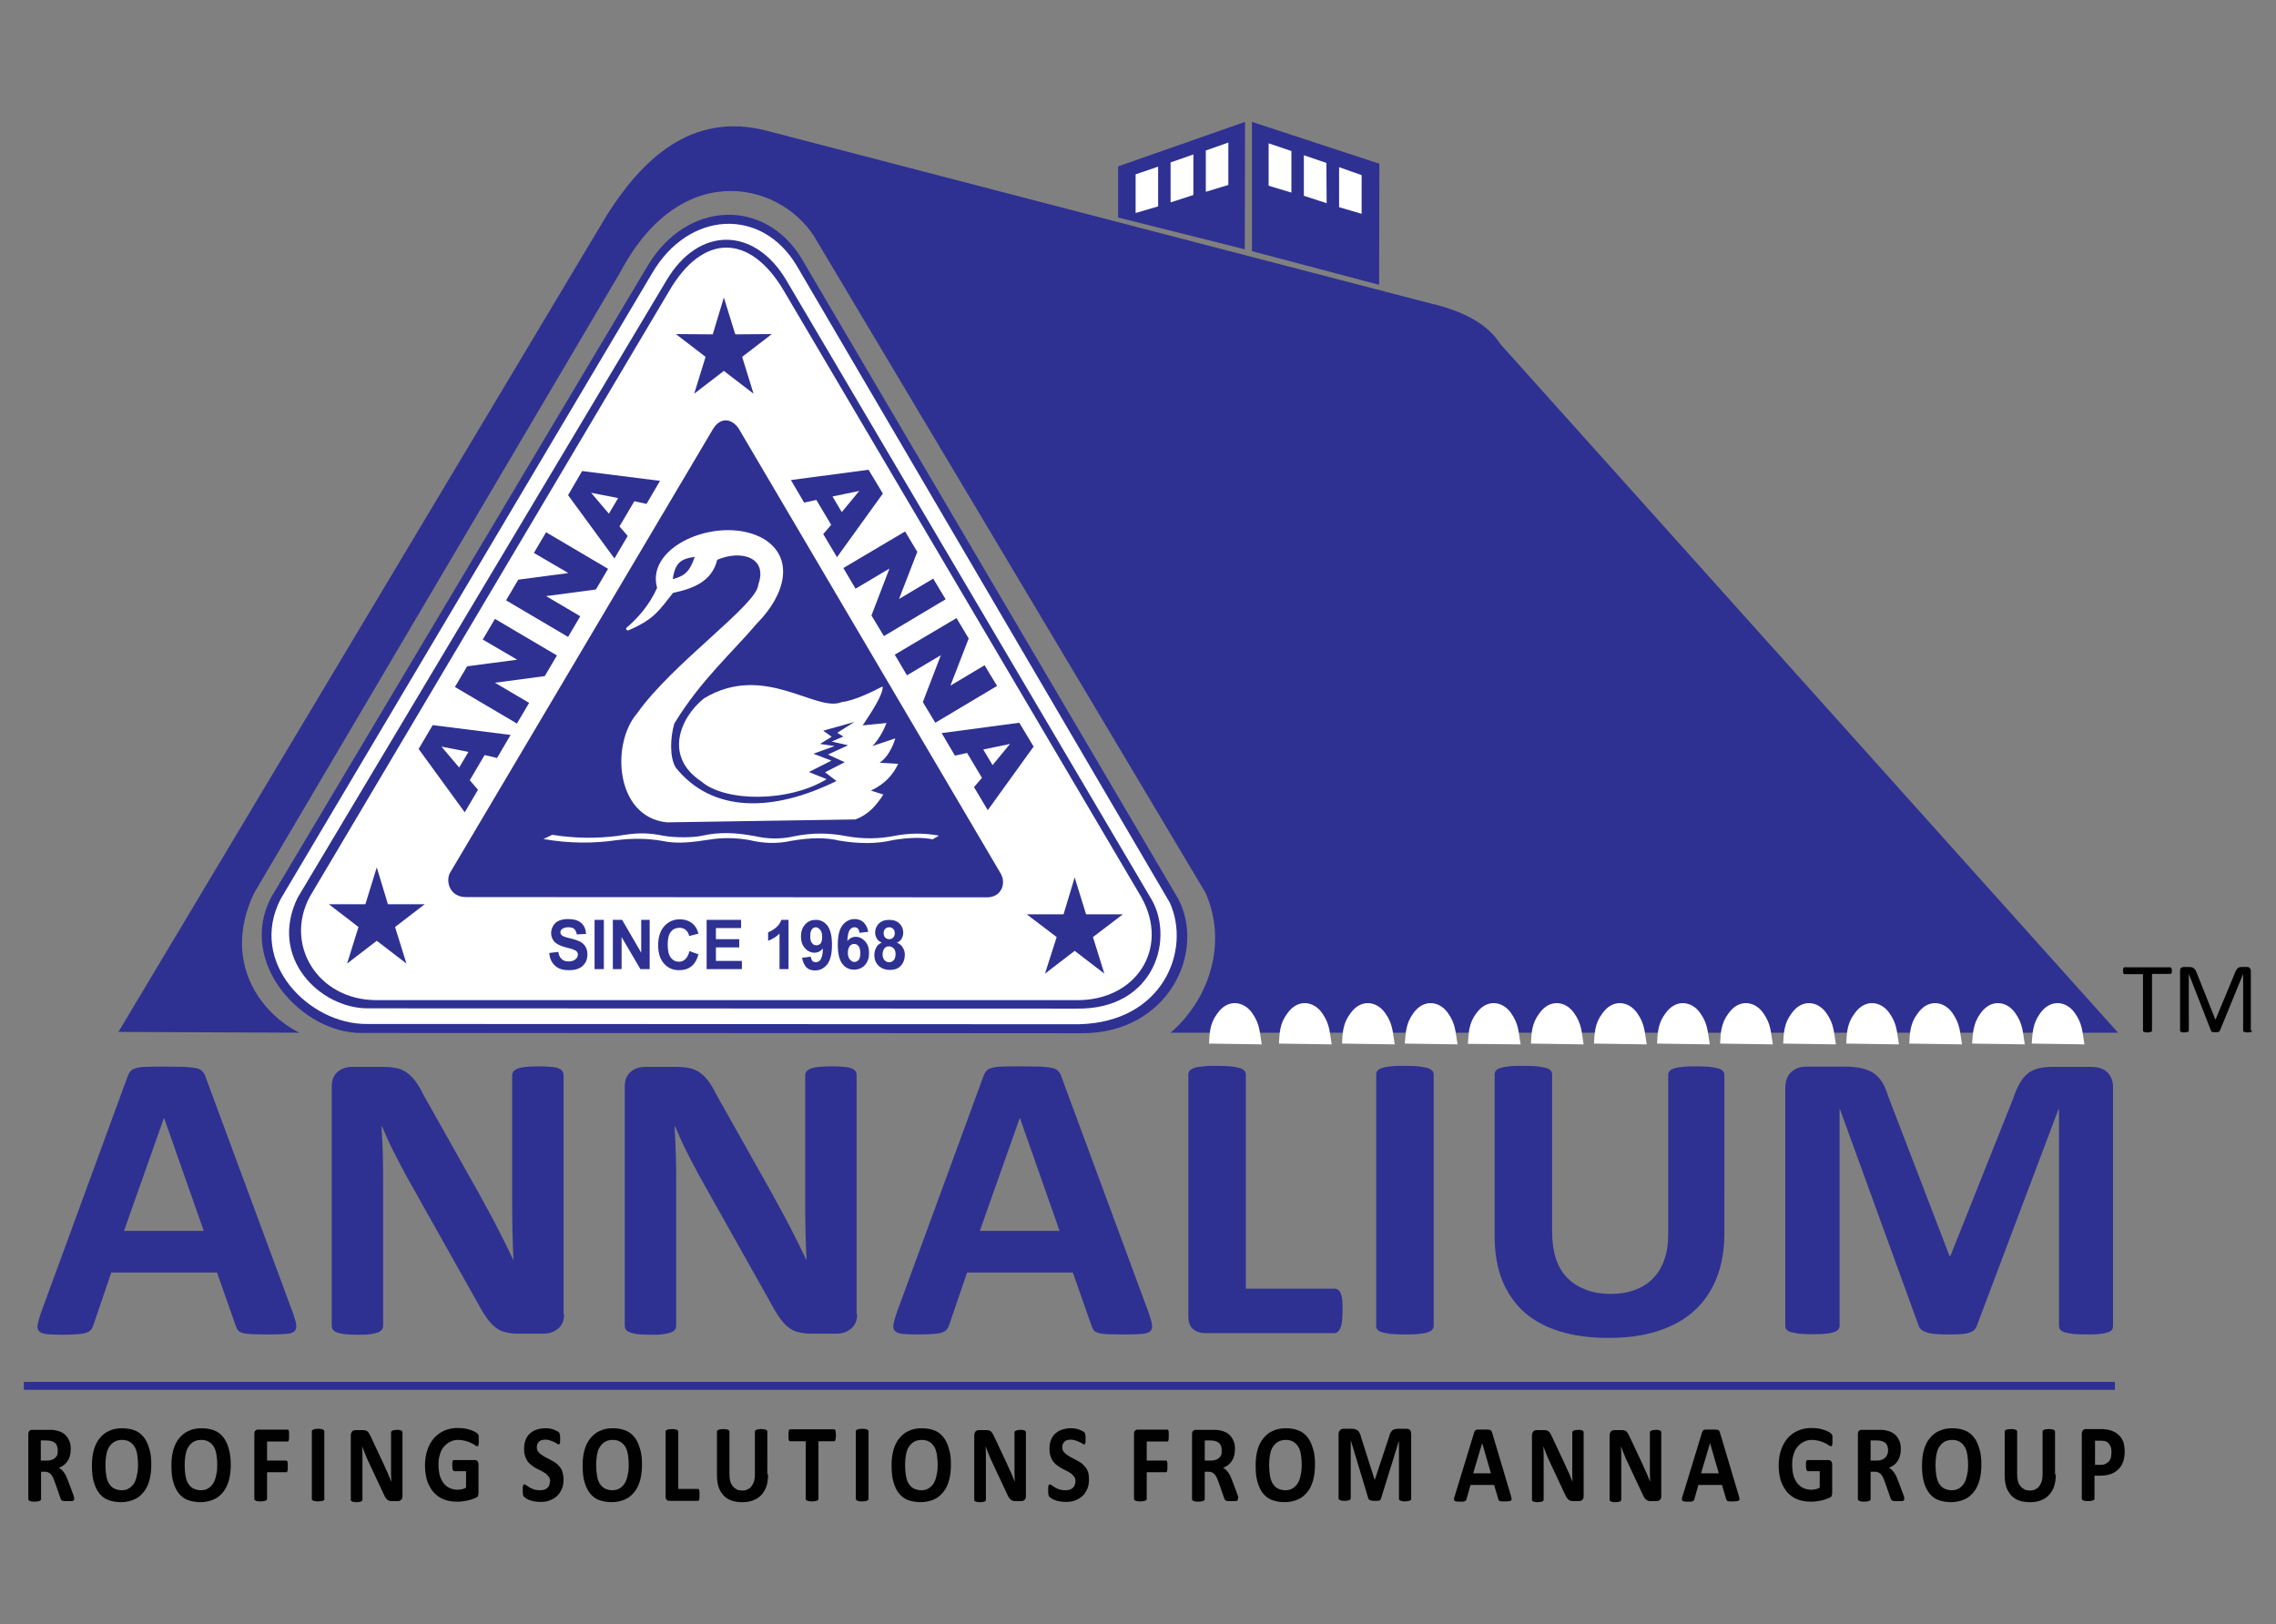 <?xml version="1.0" encoding="utf-8"?>
<!-- Generator: Adobe Illustrator 22.0.0, SVG Export Plug-In . SVG Version: 6.00 Build 0)  -->
<svg version="1.1" id="Layer_1" xmlns="http://www.w3.org/2000/svg" xmlns:xlink="http://www.w3.org/1999/xlink" x="0px" y="0px"
	 viewBox="0 0 859 613" style="enable-background:new 0 0 859 613;" xml:space="preserve">
<rect x="0" y="0" width="859" height="613" fill="#808080" stroke="none"/>
<style type="text/css">
	.st0{fill-rule:evenodd;clip-rule:evenodd;fill:#2E3192;}
	.st1{fill-rule:evenodd;clip-rule:evenodd;fill:#FFFFFF;}
	.st2{fill:#2E3192;}
	.st3{fill:#010101;}
</style>
<path d="M819.7,366.3c0,0.2,0,0.4,0,0.6c0,0.2-0.1,0.3-0.1,0.4c-0.1,0.1-0.1,0.2-0.2,0.2c-0.1,0.1-0.2,0.1-0.3,0.1h-6.9V389
	c0,0.1,0,0.2-0.1,0.3c-0.1,0.1-0.1,0.1-0.3,0.2c-0.1,0-0.3,0.1-0.5,0.1c-0.2,0-0.5,0.1-0.8,0.1c-0.3,0-0.6,0-0.8-0.1
	c-0.2,0-0.4-0.1-0.5-0.1c-0.1,0-0.2-0.1-0.3-0.2c-0.1-0.1-0.1-0.2-0.1-0.3v-21.3h-6.9c-0.1,0-0.2,0-0.3-0.1
	c-0.1-0.1-0.1-0.1-0.2-0.2c0-0.1-0.1-0.2-0.1-0.4c0-0.2,0-0.4,0-0.6c0-0.2,0-0.5,0-0.6c0-0.2,0.1-0.3,0.1-0.4
	c0.1-0.1,0.1-0.2,0.2-0.2c0.1-0.1,0.2-0.1,0.3-0.1H819c0.1,0,0.2,0,0.3,0.1c0.1,0.1,0.1,0.1,0.2,0.2c0.1,0.1,0.1,0.3,0.1,0.4
	C819.7,365.8,819.7,366,819.7,366.3"/>
<path d="M850,389c0,0.1,0,0.2-0.1,0.3c-0.1,0.1-0.1,0.1-0.3,0.2c-0.1,0-0.3,0.1-0.5,0.1c-0.2,0-0.5,0.1-0.8,0.1
	c-0.3,0-0.5,0-0.8-0.1c-0.2,0-0.4-0.1-0.5-0.1c-0.1,0-0.2-0.1-0.3-0.2c0-0.1-0.1-0.2-0.1-0.3v-21.4h0l-8.8,21.5
	c0,0.1-0.1,0.2-0.2,0.2c-0.1,0.1-0.2,0.1-0.3,0.2c-0.1,0-0.3,0.1-0.5,0.1c-0.2,0-0.4,0-0.7,0c-0.3,0-0.5,0-0.7,0
	c-0.2,0-0.4-0.1-0.5-0.1c-0.1,0-0.2-0.1-0.3-0.2c-0.1-0.1-0.1-0.1-0.1-0.2l-8.4-21.5h0V389c0,0.1,0,0.2-0.1,0.3
	c0,0.1-0.1,0.1-0.3,0.2c-0.1,0-0.3,0.1-0.5,0.1c-0.2,0-0.5,0.1-0.8,0.1c-0.3,0-0.6,0-0.8-0.1c-0.2,0-0.4-0.1-0.5-0.1
	c-0.1,0-0.2-0.1-0.2-0.2c0-0.1-0.1-0.2-0.1-0.3v-22.6c0-0.5,0.1-0.9,0.4-1.1c0.3-0.2,0.6-0.3,0.9-0.3h2c0.4,0,0.8,0,1.1,0.1
	c0.3,0.1,0.6,0.2,0.8,0.4c0.2,0.2,0.4,0.4,0.6,0.6c0.1,0.3,0.3,0.6,0.4,0.9l7.1,17.8h0.1l7.4-17.8c0.1-0.4,0.3-0.7,0.5-1
	c0.2-0.3,0.4-0.5,0.5-0.6c0.2-0.2,0.4-0.3,0.7-0.3c0.2-0.1,0.5-0.1,0.8-0.1h2.1c0.2,0,0.4,0,0.5,0.1c0.2,0.1,0.3,0.1,0.4,0.3
	c0.1,0.1,0.2,0.3,0.3,0.5c0.1,0.2,0.1,0.4,0.1,0.7V389z"/>
<path class="st0" d="M289.2,49.3l250.6,65.2c13.4,3.1,22,8.3,26.4,15.3l233.2,260l-357.6,0c14.3-12.3,21.7-33.4,13.2-52.8
	L308.5,91.3c-12-22.1-50.8-32.8-74.2,11.1L95.9,337.1c-12.3,26,2.6,45.5,17.1,52.7l-68.3-0.3L229.1,81.1
	C242.1,60.6,260.7,42,289.2,49.3"/>
<polygon class="st0" points="469.9,46 422,62.8 422,82.1 469.8,94.1 "/>
<polygon class="st0" points="472.5,46 520.6,61.8 520.5,107.5 472.5,94.8 "/>
<polygon class="st1" points="478.8,54.1 487.4,57 487.4,72.7 478.8,70.1 "/>
<polygon class="st1" points="463.6,53.8 455.1,56.8 455.1,72.4 463.6,69.8 "/>
<polygon class="st1" points="492.1,58.6 500.6,61.5 500.7,76.7 492.1,73.9 "/>
<polygon class="st1" points="450.4,58.3 441.8,61.3 441.8,76.4 450.4,73.6 "/>
<polygon class="st1" points="505.4,63.1 513.9,66.1 513.9,80.7 505.4,78.2 "/>
<polygon class="st1" points="437.1,62.9 428.6,65.8 428.6,80.4 437.1,77.9 "/>
<path class="st2" d="M61.9,421.9L61.9,421.9l-15.1,42.7h30.1L61.9,421.9z M110.6,495.7c0.6,1.9,1.1,3.3,1.2,4.4
	c0.1,1.1-0.1,1.9-0.7,2.4c-0.6,0.6-1.7,0.9-3.2,1c-1.5,0.1-3.6,0.2-6.3,0.2c-2.8,0-5-0.1-6.5-0.1c-1.5-0.1-2.7-0.2-3.6-0.5
	c-0.8-0.2-1.4-0.6-1.7-1c-0.3-0.4-0.6-1-0.8-1.6l-7.1-20.2H42L35.3,500c-0.2,0.7-0.5,1.3-0.9,1.8c-0.3,0.5-0.9,0.9-1.7,1.2
	c-0.8,0.3-1.9,0.5-3.4,0.6c-1.5,0.1-3.4,0.2-5.7,0.2c-2.5,0-4.5-0.1-5.9-0.2c-1.4-0.2-2.4-0.5-2.9-1.1c-0.6-0.6-0.8-1.4-0.6-2.5
	c0.2-1.1,0.6-2.5,1.2-4.3l32.7-89.2c0.3-0.9,0.7-1.6,1.1-2.1c0.4-0.5,1.1-1,2.1-1.2c1-0.3,2.3-0.5,4-0.5c1.7-0.1,3.9-0.1,6.7-0.1
	c3.2,0,5.8,0.1,7.7,0.1c1.9,0.1,3.4,0.3,4.5,0.5c1.1,0.3,1.8,0.7,2.3,1.3c0.5,0.6,0.9,1.3,1.2,2.3L110.6,495.7z"/>
<path class="st2" d="M212.9,496.1c0,1.2-0.2,2.3-0.6,3.2c-0.4,0.9-1,1.7-1.8,2.3c-0.8,0.6-1.6,1.1-2.6,1.4c-1,0.3-2,0.4-3.1,0.4
	h-9.2c-1.9,0-3.6-0.2-5-0.6c-1.4-0.3-2.7-1-3.9-2c-1.2-1-2.3-2.3-3.4-3.9c-1.1-1.6-2.3-3.7-3.7-6.3l-26.4-47c-1.5-2.8-3.1-5.8-4.7-9
	c-1.6-3.2-3-6.4-4.3-9.4h-0.2c0.2,3.7,0.4,7.4,0.5,11.1c0.1,3.7,0.1,7.5,0.1,11.5v52.6c0,0.5-0.1,1-0.4,1.4
	c-0.3,0.4-0.8,0.8-1.5,1.1c-0.8,0.3-1.7,0.5-3,0.7c-1.3,0.2-2.9,0.2-4.8,0.2c-1.9,0-3.5-0.1-4.8-0.2c-1.3-0.2-2.2-0.4-3-0.7
	c-0.7-0.3-1.2-0.6-1.5-1.1c-0.3-0.4-0.4-0.9-0.4-1.4V410c0-2.4,0.8-4.2,2.3-5.5c1.5-1.2,3.3-1.8,5.5-1.8h11.6c2.1,0,3.8,0.2,5.2,0.5
	c1.4,0.3,2.7,0.9,3.8,1.7c1.1,0.8,2.2,1.9,3.2,3.2c1,1.4,2,3,3,5.1l20.7,36.8c1.2,2.2,2.4,4.4,3.6,6.6c1.2,2.1,2.3,4.3,3.4,6.4
	c1.1,2.1,2.2,4.3,3.2,6.3c1,2.1,2,4.1,3,6.2h0.1c-0.2-3.6-0.3-7.4-0.4-11.3c-0.1-3.9-0.1-7.7-0.1-11.2v-47.2c0-0.5,0.2-1,0.5-1.4
	c0.3-0.4,0.9-0.8,1.7-1.1c0.8-0.3,1.8-0.5,3-0.6c1.3-0.1,2.9-0.2,4.8-0.2c1.9,0,3.4,0.1,4.7,0.2c1.3,0.1,2.2,0.3,2.9,0.6
	c0.7,0.3,1.2,0.7,1.4,1.1c0.3,0.4,0.4,0.9,0.4,1.4V496.1z"/>
<path class="st2" d="M323.5,496.1c0,1.2-0.2,2.3-0.6,3.2c-0.4,0.9-1,1.7-1.8,2.3c-0.8,0.6-1.6,1.1-2.6,1.4c-1,0.3-2,0.4-3.1,0.4
	h-9.2c-1.9,0-3.6-0.2-5-0.6c-1.4-0.3-2.7-1-3.9-2c-1.2-1-2.3-2.3-3.4-3.9c-1.1-1.6-2.3-3.7-3.7-6.3l-26.4-47c-1.5-2.8-3.1-5.8-4.7-9
	c-1.6-3.2-3-6.4-4.3-9.4h-0.2c0.2,3.7,0.4,7.4,0.5,11.1c0.1,3.7,0.1,7.5,0.1,11.5v52.6c0,0.5-0.1,1-0.4,1.4
	c-0.3,0.4-0.8,0.8-1.5,1.1c-0.8,0.3-1.7,0.5-3,0.7c-1.3,0.2-2.9,0.2-4.8,0.2c-1.9,0-3.5-0.1-4.8-0.2c-1.3-0.2-2.2-0.4-3-0.7
	c-0.7-0.3-1.2-0.6-1.5-1.1c-0.3-0.4-0.4-0.9-0.4-1.4V410c0-2.4,0.8-4.2,2.3-5.5c1.5-1.2,3.3-1.8,5.5-1.8h11.6c2.1,0,3.8,0.2,5.2,0.5
	c1.4,0.3,2.7,0.9,3.8,1.7c1.1,0.8,2.2,1.9,3.2,3.2c1,1.4,2,3,3,5.1l20.7,36.8c1.2,2.2,2.4,4.4,3.6,6.6c1.2,2.1,2.3,4.3,3.4,6.4
	c1.1,2.1,2.2,4.3,3.2,6.3c1,2.1,2,4.1,3,6.2h0.1c-0.2-3.6-0.3-7.4-0.4-11.3c-0.1-3.9-0.1-7.7-0.1-11.2v-47.2c0-0.5,0.2-1,0.5-1.4
	c0.3-0.4,0.9-0.8,1.7-1.1c0.8-0.3,1.8-0.5,3-0.6c1.3-0.1,2.9-0.2,4.8-0.2c1.9,0,3.4,0.1,4.7,0.2c1.3,0.1,2.2,0.3,2.9,0.6
	c0.7,0.3,1.2,0.7,1.4,1.1c0.3,0.4,0.4,0.9,0.4,1.4V496.1z"/>
<path class="st2" d="M384.9,421.9L384.9,421.9l-15.1,42.7h30.1L384.9,421.9z M433.6,495.7c0.6,1.9,1.1,3.3,1.2,4.4
	c0.1,1.1-0.1,1.9-0.7,2.4c-0.6,0.6-1.7,0.9-3.2,1c-1.5,0.1-3.6,0.2-6.3,0.2c-2.8,0-5-0.1-6.5-0.1c-1.5-0.1-2.7-0.2-3.6-0.5
	c-0.8-0.2-1.4-0.6-1.7-1c-0.3-0.4-0.6-1-0.8-1.6l-7.1-20.2H365l-6.7,19.6c-0.2,0.7-0.5,1.3-0.9,1.8c-0.3,0.5-0.9,0.9-1.7,1.2
	c-0.8,0.3-1.9,0.5-3.4,0.6c-1.5,0.1-3.4,0.2-5.7,0.2c-2.5,0-4.5-0.1-5.9-0.2c-1.4-0.2-2.4-0.5-2.9-1.1c-0.6-0.6-0.8-1.4-0.6-2.5
	c0.2-1.1,0.6-2.5,1.2-4.3l32.7-89.2c0.3-0.9,0.7-1.6,1.1-2.1c0.4-0.5,1.1-1,2.1-1.2c1-0.3,2.3-0.5,4-0.5c1.7-0.1,3.9-0.1,6.7-0.1
	c3.2,0,5.8,0.1,7.7,0.1c1.9,0.1,3.4,0.3,4.5,0.5c1.1,0.3,1.8,0.7,2.3,1.3c0.5,0.6,0.9,1.3,1.2,2.3L433.6,495.7z"/>
<path class="st2" d="M506.7,494.7c0,1.5-0.1,2.9-0.2,3.9c-0.1,1.1-0.3,1.9-0.6,2.6c-0.3,0.7-0.6,1.2-1,1.5c-0.4,0.3-0.9,0.5-1.4,0.5
	h-48.6c-1.8,0-3.3-0.5-4.6-1.5c-1.2-1-1.8-2.7-1.8-4.9v-91.3c0-0.5,0.2-1,0.5-1.4c0.4-0.4,1-0.8,1.8-1c0.8-0.3,1.9-0.5,3.3-0.6
	c1.4-0.2,3.1-0.2,5.2-0.2c2.1,0,3.9,0.1,5.2,0.2c1.4,0.2,2.5,0.4,3.3,0.6c0.8,0.2,1.4,0.6,1.8,1c0.4,0.4,0.6,0.9,0.6,1.4v80.9h33.4
	c0.5,0,1,0.2,1.4,0.4c0.4,0.3,0.8,0.8,1,1.4c0.3,0.7,0.5,1.5,0.6,2.6C506.7,491.9,506.7,493.2,506.7,494.7"/>
<path class="st2" d="M541.1,500.5c0,0.5-0.2,1-0.6,1.4c-0.3,0.4-0.9,0.8-1.8,1c-0.8,0.3-1.9,0.5-3.3,0.6c-1.4,0.2-3.1,0.2-5.2,0.2
	c-2.1,0-3.8-0.1-5.2-0.2c-1.4-0.2-2.5-0.4-3.3-0.6c-0.8-0.2-1.4-0.6-1.8-1c-0.4-0.4-0.5-0.9-0.5-1.4v-95c0-0.5,0.2-1,0.5-1.4
	c0.4-0.4,1-0.8,1.8-1c0.8-0.3,1.9-0.5,3.3-0.6c1.4-0.2,3.1-0.2,5.2-0.2c2.1,0,3.9,0.1,5.2,0.2c1.4,0.2,2.5,0.4,3.3,0.6
	c0.8,0.2,1.4,0.6,1.8,1c0.4,0.4,0.6,0.9,0.6,1.4V500.5z"/>
<path class="st2" d="M650.8,465.8c0,6.2-1,11.7-2.9,16.5c-1.9,4.9-4.7,9-8.4,12.4c-3.7,3.4-8.3,5.9-13.8,7.7
	c-5.5,1.8-11.8,2.6-18.8,2.6c-6.7,0-12.7-0.8-18-2.4c-5.3-1.6-9.8-4-13.5-7.2c-3.6-3.2-6.4-7.2-8.4-12c-1.9-4.8-2.9-10.4-2.9-16.8
	v-61.1c0-0.5,0.2-1,0.5-1.4c0.3-0.4,0.9-0.8,1.8-1c0.8-0.3,2-0.5,3.3-0.6c1.4-0.2,3.1-0.2,5.3-0.2c2.1,0,3.8,0.1,5.2,0.2
	c1.4,0.2,2.5,0.4,3.3,0.6c0.8,0.2,1.4,0.6,1.8,1c0.3,0.4,0.5,0.9,0.5,1.4v59.4c0,4,0.5,7.4,1.5,10.4c1,2.9,2.5,5.4,4.5,7.3
	c1.9,1.9,4.3,3.3,7,4.3c2.7,1,5.7,1.5,9.1,1.5c3.4,0,6.4-0.5,9.1-1.5c2.7-1,5-2.4,6.8-4.3c1.9-1.9,3.3-4.2,4.3-7
	c1-2.8,1.5-5.9,1.5-9.4v-60.5c0-0.5,0.2-1,0.5-1.4c0.3-0.4,0.9-0.8,1.7-1c0.8-0.3,1.9-0.5,3.3-0.6c1.4-0.2,3.1-0.2,5.2-0.2
	c2.1,0,3.8,0.1,5.1,0.2c1.3,0.2,2.4,0.4,3.2,0.6c0.8,0.2,1.4,0.6,1.7,1c0.3,0.4,0.5,0.9,0.5,1.4V465.8z"/>
<path class="st2" d="M797.5,500.5c0,0.5-0.1,1-0.4,1.4c-0.3,0.4-0.8,0.8-1.7,1c-0.8,0.3-1.8,0.5-3.1,0.6c-1.3,0.2-3,0.2-5,0.2
	c-2,0-3.6-0.1-4.9-0.2c-1.3-0.2-2.4-0.4-3.1-0.6c-0.8-0.2-1.3-0.6-1.7-1c-0.3-0.4-0.5-0.9-0.5-1.4v-81.8h-0.2l-30.8,81.7
	c-0.2,0.7-0.6,1.2-1.1,1.7c-0.5,0.4-1.2,0.8-2,1c-0.8,0.3-1.9,0.4-3.2,0.5c-1.3,0.1-2.9,0.1-4.7,0.1c-1.9,0-3.4-0.1-4.8-0.2
	c-1.3-0.1-2.4-0.3-3.2-0.6c-0.8-0.3-1.5-0.6-2-1.1c-0.5-0.4-0.8-0.9-1-1.5l-29.7-81.7h-0.1v81.8c0,0.5-0.2,1-0.5,1.4
	c-0.3,0.4-0.8,0.8-1.7,1c-0.8,0.3-1.8,0.5-3.1,0.6c-1.3,0.2-2.9,0.2-5,0.2c-2,0-3.6-0.1-4.9-0.2c-1.3-0.2-2.4-0.4-3.2-0.6
	c-0.8-0.2-1.3-0.6-1.7-1c-0.3-0.4-0.4-0.9-0.4-1.4v-89.6c0-2.7,0.7-4.7,2.2-6.1c1.5-1.4,3.4-2.1,5.9-2.1h14.1c2.5,0,4.7,0.2,6.5,0.6
	c1.8,0.4,3.4,1,4.7,1.9c1.3,0.9,2.4,2.1,3.3,3.6c0.9,1.5,1.6,3.3,2.3,5.5l23,59.9h0.3l23.8-59.7c0.7-2.2,1.5-4,2.4-5.5
	c0.8-1.5,1.8-2.7,2.9-3.6c1.1-1,2.5-1.6,4-2c1.5-0.4,3.3-0.6,5.3-0.6H789c1.5,0,2.8,0.2,3.8,0.5c1.1,0.4,1.9,0.9,2.6,1.6
	c0.7,0.7,1.2,1.5,1.6,2.5c0.4,1,0.5,2.2,0.5,3.5V500.5z"/>
<path class="st3" d="M21.8,547.5c0-0.9-0.2-1.6-0.5-2.2c-0.3-0.6-0.9-1-1.7-1.3c-0.2-0.1-0.5-0.1-0.8-0.2c-0.3,0-0.7-0.1-1.3-0.1
	h-2.1v7.6h2.4c0.7,0,1.3-0.1,1.8-0.3c0.5-0.2,0.9-0.4,1.3-0.8c0.3-0.3,0.6-0.7,0.8-1.2C21.7,548.6,21.8,548.1,21.8,547.5 M28,565.8
	c0,0.2,0,0.3-0.1,0.4c0,0.1-0.2,0.2-0.3,0.3c-0.2,0.1-0.4,0.1-0.8,0.1c-0.3,0-0.8,0-1.4,0c-0.5,0-0.9,0-1.2,0
	c-0.3,0-0.5-0.1-0.7-0.2c-0.2-0.1-0.3-0.2-0.4-0.3c-0.1-0.1-0.1-0.3-0.2-0.4l-2.1-6c-0.3-0.7-0.5-1.3-0.7-1.8
	c-0.2-0.5-0.5-1-0.8-1.3c-0.3-0.4-0.6-0.6-1-0.8c-0.4-0.2-0.8-0.3-1.3-0.3h-1.5v10.3c0,0.1,0,0.3-0.1,0.4c-0.1,0.1-0.2,0.2-0.4,0.3
	c-0.2,0.1-0.4,0.1-0.7,0.2c-0.3,0-0.7,0.1-1.2,0.1c-0.5,0-0.8,0-1.2-0.1c-0.3,0-0.6-0.1-0.7-0.2c-0.2-0.1-0.3-0.2-0.4-0.3
	c-0.1-0.1-0.1-0.2-0.1-0.4v-24.4c0-0.6,0.1-1.1,0.4-1.3c0.3-0.3,0.6-0.4,1-0.4H18c0.6,0,1.1,0,1.5,0c0.4,0,0.8,0.1,1.1,0.1
	c0.9,0.2,1.8,0.4,2.6,0.8c0.8,0.4,1.4,0.9,1.9,1.5c0.5,0.6,0.9,1.3,1.2,2.1c0.3,0.8,0.4,1.8,0.4,2.8c0,0.9-0.1,1.7-0.3,2.5
	c-0.2,0.7-0.5,1.4-0.9,2c-0.4,0.6-0.9,1.1-1.4,1.5c-0.6,0.4-1.2,0.8-1.9,1c0.4,0.2,0.7,0.4,1,0.7c0.3,0.3,0.6,0.6,0.9,1
	c0.3,0.4,0.5,0.8,0.8,1.3c0.2,0.5,0.5,1.1,0.7,1.7l2,5.3c0.2,0.5,0.3,0.9,0.4,1.2C27.9,565.4,28,565.6,28,565.8z"/>
<path class="st3" d="M52.1,553c0-1.4-0.1-2.7-0.3-3.9c-0.2-1.2-0.5-2.2-1-3c-0.5-0.8-1.1-1.5-1.9-1.9c-0.8-0.5-1.7-0.7-2.9-0.7
	c-1.2,0-2.2,0.3-3,0.8c-0.8,0.5-1.4,1.2-1.9,2c-0.5,0.8-0.8,1.8-1,3c-0.2,1.1-0.3,2.3-0.3,3.6c0,1.5,0.1,2.8,0.3,4
	c0.2,1.2,0.5,2.2,1,3c0.5,0.8,1.1,1.5,1.9,1.9c0.8,0.4,1.8,0.7,2.9,0.7c1.2,0,2.2-0.3,2.9-0.8c0.8-0.5,1.4-1.2,1.9-2
	c0.5-0.9,0.8-1.9,1-3C52,555.5,52.1,554.3,52.1,553 M57.1,552.7c0,2.2-0.2,4.2-0.7,6c-0.5,1.8-1.2,3.3-2.2,4.5
	c-1,1.2-2.1,2.2-3.6,2.8c-1.4,0.6-3.1,1-4.9,1c-1.8,0-3.4-0.3-4.8-0.8c-1.4-0.5-2.5-1.4-3.4-2.5c-0.9-1.1-1.6-2.6-2.1-4.3
	c-0.5-1.7-0.7-3.8-0.7-6.2c0-2.2,0.2-4.1,0.7-5.9c0.5-1.7,1.2-3.2,2.2-4.4c1-1.2,2.1-2.2,3.6-2.8c1.4-0.7,3.1-1,4.9-1
	c1.8,0,3.4,0.3,4.7,0.8c1.4,0.5,2.5,1.4,3.4,2.5c0.9,1.1,1.6,2.5,2.1,4.3C56.9,548.4,57.1,550.4,57.1,552.7z"/>
<path class="st3" d="M82,553c0-1.4-0.1-2.7-0.3-3.9c-0.2-1.2-0.5-2.2-1-3c-0.5-0.8-1.1-1.5-1.9-1.9c-0.8-0.5-1.7-0.7-2.9-0.7
	c-1.2,0-2.2,0.3-3,0.8c-0.8,0.5-1.4,1.2-1.9,2c-0.5,0.8-0.8,1.8-1,3c-0.2,1.1-0.3,2.3-0.3,3.6c0,1.5,0.1,2.8,0.3,4
	c0.2,1.2,0.5,2.2,1,3c0.5,0.8,1.1,1.5,1.9,1.9c0.8,0.4,1.8,0.7,2.9,0.7c1.2,0,2.2-0.3,2.9-0.8c0.8-0.5,1.4-1.2,1.9-2
	c0.5-0.9,0.8-1.9,1-3C81.9,555.5,82,554.3,82,553 M87.1,552.7c0,2.2-0.2,4.2-0.7,6c-0.5,1.8-1.2,3.3-2.2,4.5c-1,1.2-2.1,2.2-3.6,2.8
	c-1.4,0.6-3.1,1-4.9,1c-1.8,0-3.4-0.3-4.8-0.8c-1.4-0.5-2.5-1.4-3.4-2.5c-0.9-1.1-1.6-2.6-2.1-4.3c-0.5-1.7-0.7-3.8-0.7-6.2
	c0-2.2,0.2-4.1,0.7-5.9c0.5-1.7,1.2-3.2,2.2-4.4c1-1.2,2.1-2.2,3.6-2.8c1.4-0.7,3.1-1,4.9-1c1.8,0,3.4,0.3,4.7,0.8
	c1.4,0.5,2.5,1.4,3.4,2.5c0.9,1.1,1.6,2.5,2.1,4.3C86.8,548.4,87.1,550.4,87.1,552.7z"/>
<path class="st3" d="M109.1,541.8c0,0.4,0,0.8,0,1.1c0,0.3-0.1,0.5-0.1,0.7c-0.1,0.2-0.1,0.3-0.2,0.4c-0.1,0.1-0.2,0.1-0.3,0.1h-7.7
	v7.2h7.2c0.1,0,0.2,0,0.3,0.1c0.1,0.1,0.2,0.2,0.2,0.4c0.1,0.2,0.1,0.4,0.1,0.7c0,0.3,0,0.6,0,1c0,0.4,0,0.8,0,1
	c0,0.3-0.1,0.5-0.1,0.7c-0.1,0.2-0.1,0.3-0.2,0.4c-0.1,0.1-0.2,0.1-0.3,0.1h-7.2v10c0,0.1,0,0.3-0.1,0.4c-0.1,0.1-0.2,0.2-0.4,0.3
	c-0.2,0.1-0.4,0.1-0.7,0.2c-0.3,0-0.7,0.1-1.2,0.1c-0.5,0-0.8,0-1.2-0.1c-0.3,0-0.6-0.1-0.7-0.2c-0.2-0.1-0.3-0.2-0.4-0.3
	c-0.1-0.1-0.1-0.2-0.1-0.4v-24.4c0-0.6,0.1-1.1,0.4-1.3c0.3-0.3,0.6-0.4,1-0.4h11.1c0.1,0,0.2,0,0.3,0.1c0.1,0.1,0.2,0.2,0.2,0.4
	c0.1,0.2,0.1,0.4,0.1,0.7C109.1,541,109.1,541.4,109.1,541.8"/>
<path class="st3" d="M122.5,565.7c0,0.1,0,0.3-0.1,0.4c-0.1,0.1-0.2,0.2-0.4,0.3c-0.2,0.1-0.4,0.1-0.7,0.2c-0.3,0-0.7,0.1-1.2,0.1
	c-0.5,0-0.8,0-1.2-0.1c-0.3,0-0.6-0.1-0.7-0.2c-0.2-0.1-0.3-0.2-0.4-0.3c-0.1-0.1-0.1-0.2-0.1-0.4v-25.4c0-0.1,0-0.3,0.1-0.4
	c0.1-0.1,0.2-0.2,0.4-0.3c0.2-0.1,0.4-0.1,0.7-0.2c0.3,0,0.7-0.1,1.1-0.1c0.5,0,0.9,0,1.2,0.1c0.3,0,0.5,0.1,0.7,0.2
	c0.2,0.1,0.3,0.2,0.4,0.3c0.1,0.1,0.1,0.2,0.1,0.4V565.7z"/>
<path class="st3" d="M151.9,564.6c0,0.3,0,0.6-0.1,0.9c-0.1,0.2-0.2,0.5-0.4,0.6c-0.2,0.2-0.4,0.3-0.6,0.4c-0.2,0.1-0.5,0.1-0.7,0.1
	h-2c-0.4,0-0.8,0-1.1-0.1c-0.3-0.1-0.6-0.3-0.9-0.5c-0.3-0.3-0.5-0.6-0.8-1c-0.2-0.4-0.5-1-0.8-1.7l-5.9-12.6
	c-0.3-0.8-0.7-1.6-1-2.4c-0.3-0.9-0.7-1.7-0.9-2.5h0c0,1,0.1,2,0.1,3c0,1,0,2,0,3.1v14.1c0,0.1,0,0.3-0.1,0.4
	c-0.1,0.1-0.2,0.2-0.3,0.3c-0.2,0.1-0.4,0.1-0.7,0.2c-0.3,0-0.6,0.1-1.1,0.1c-0.4,0-0.8,0-1.1-0.1c-0.3,0-0.5-0.1-0.7-0.2
	c-0.2-0.1-0.3-0.2-0.3-0.3c-0.1-0.1-0.1-0.2-0.1-0.4v-24.2c0-0.6,0.2-1.1,0.5-1.5c0.3-0.3,0.7-0.5,1.2-0.5h2.6c0.5,0,0.8,0,1.2,0.1
	c0.3,0.1,0.6,0.2,0.8,0.4c0.2,0.2,0.5,0.5,0.7,0.9c0.2,0.4,0.4,0.8,0.7,1.4l4.6,9.8c0.3,0.6,0.5,1.2,0.8,1.8
	c0.3,0.6,0.5,1.2,0.8,1.7c0.2,0.6,0.5,1.1,0.7,1.7c0.2,0.6,0.5,1.1,0.7,1.7h0c0-1-0.1-2-0.1-3c0-1.1,0-2.1,0-3v-12.6
	c0-0.1,0-0.3,0.1-0.4c0.1-0.1,0.2-0.2,0.4-0.3c0.2-0.1,0.4-0.1,0.7-0.2c0.3,0,0.6-0.1,1.1-0.1c0.4,0,0.8,0,1,0.1
	c0.3,0,0.5,0.1,0.6,0.2c0.2,0.1,0.3,0.2,0.3,0.3c0.1,0.1,0.1,0.2,0.1,0.4V564.6z"/>
<path class="st3" d="M180.7,543.7c0,0.4,0,0.7,0,1c0,0.3-0.1,0.5-0.1,0.7c-0.1,0.2-0.1,0.3-0.2,0.4c-0.1,0.1-0.2,0.1-0.3,0.1
	c-0.2,0-0.4-0.1-0.8-0.4c-0.4-0.3-0.8-0.5-1.4-0.8c-0.6-0.3-1.3-0.6-2.1-0.8c-0.8-0.2-1.7-0.4-2.8-0.4c-1.1,0-2.2,0.2-3.1,0.7
	c-0.9,0.4-1.7,1.1-2.4,1.9c-0.7,0.8-1.2,1.8-1.5,3c-0.4,1.2-0.5,2.4-0.5,3.8c0,1.5,0.2,2.9,0.5,4.1c0.4,1.2,0.9,2.2,1.5,2.9
	c0.6,0.8,1.4,1.4,2.3,1.8c0.9,0.4,1.9,0.6,3,0.6c0.5,0,1.1-0.1,1.6-0.2c0.5-0.1,1-0.3,1.5-0.6v-6.2h-4.5c-0.2,0-0.4-0.2-0.5-0.5
	c-0.1-0.3-0.2-0.8-0.2-1.6c0-0.4,0-0.7,0-1c0-0.3,0.1-0.5,0.1-0.6c0.1-0.2,0.1-0.3,0.2-0.4c0.1-0.1,0.2-0.1,0.3-0.1h8
	c0.2,0,0.4,0,0.5,0.1c0.1,0.1,0.3,0.2,0.4,0.3c0.1,0.2,0.2,0.3,0.3,0.6c0.1,0.2,0.1,0.5,0.1,0.7v10.7c0,0.4-0.1,0.8-0.2,1.1
	c-0.1,0.3-0.4,0.6-0.8,0.7c-0.4,0.2-0.9,0.4-1.5,0.6c-0.6,0.2-1.2,0.4-1.8,0.5c-0.6,0.1-1.3,0.2-1.9,0.3c-0.6,0.1-1.3,0.1-1.9,0.1
	c-1.9,0-3.6-0.3-5.1-0.9c-1.5-0.6-2.7-1.5-3.8-2.7c-1-1.2-1.8-2.6-2.4-4.3c-0.5-1.7-0.8-3.6-0.8-5.7c0-2.2,0.3-4.2,0.9-5.9
	c0.6-1.8,1.4-3.2,2.5-4.5c1.1-1.2,2.4-2.2,3.9-2.8c1.5-0.7,3.2-1,5.1-1c1,0,2,0.1,2.8,0.2c0.8,0.2,1.6,0.4,2.2,0.6
	c0.6,0.2,1.1,0.5,1.6,0.7c0.4,0.3,0.7,0.5,0.9,0.7c0.2,0.2,0.3,0.5,0.4,0.8C180.6,542.5,180.7,543.1,180.7,543.7"/>
<path class="st3" d="M212.7,558.4c0,1.4-0.2,2.7-0.7,3.7c-0.5,1.1-1.1,2-1.9,2.7c-0.8,0.7-1.7,1.2-2.8,1.6c-1.1,0.4-2.2,0.5-3.4,0.5
	c-0.8,0-1.6-0.1-2.3-0.2c-0.7-0.1-1.3-0.3-1.8-0.5c-0.5-0.2-1-0.4-1.3-0.7c-0.4-0.2-0.6-0.4-0.8-0.6c-0.2-0.2-0.3-0.4-0.3-0.8
	c-0.1-0.3-0.1-0.8-0.1-1.5c0-0.4,0-0.8,0-1.1c0-0.3,0.1-0.5,0.1-0.7c0.1-0.2,0.1-0.3,0.2-0.4c0.1-0.1,0.2-0.1,0.3-0.1
	c0.2,0,0.4,0.1,0.7,0.3c0.3,0.2,0.7,0.5,1.2,0.8c0.5,0.3,1.1,0.5,1.7,0.8c0.7,0.2,1.5,0.3,2.3,0.3c0.6,0,1.1-0.1,1.6-0.2
	c0.5-0.2,0.9-0.4,1.2-0.7c0.3-0.3,0.6-0.6,0.7-1.1c0.2-0.4,0.3-0.9,0.3-1.4c0-0.6-0.1-1.1-0.4-1.6c-0.3-0.4-0.7-0.8-1.1-1.2
	c-0.5-0.3-1-0.7-1.6-1c-0.6-0.3-1.2-0.6-1.8-0.9c-0.6-0.3-1.3-0.7-1.8-1.1c-0.6-0.4-1.1-0.9-1.6-1.5c-0.5-0.6-0.8-1.3-1.1-2.1
	c-0.3-0.8-0.4-1.8-0.4-2.9c0-1.3,0.2-2.4,0.6-3.4c0.4-1,1-1.8,1.7-2.4c0.7-0.6,1.5-1.1,2.5-1.4c1-0.3,2-0.5,3.1-0.5
	c0.6,0,1.1,0,1.7,0.1c0.6,0.1,1.1,0.2,1.6,0.4c0.5,0.2,0.9,0.4,1.3,0.6s0.6,0.4,0.7,0.5c0.1,0.1,0.2,0.3,0.2,0.4
	c0,0.1,0.1,0.2,0.1,0.4c0,0.2,0.1,0.4,0.1,0.6c0,0.2,0,0.5,0,0.9c0,0.4,0,0.7,0,1c0,0.3,0,0.5-0.1,0.7c0,0.2-0.1,0.3-0.2,0.4
	c-0.1,0.1-0.2,0.1-0.3,0.1c-0.1,0-0.3-0.1-0.6-0.3c-0.3-0.2-0.6-0.4-1.1-0.6c-0.4-0.2-0.9-0.4-1.5-0.6c-0.6-0.2-1.2-0.3-1.8-0.3
	c-0.5,0-1,0.1-1.4,0.2c-0.4,0.1-0.7,0.3-1,0.6c-0.3,0.3-0.5,0.6-0.6,0.9c-0.1,0.4-0.2,0.7-0.2,1.1c0,0.6,0.1,1.1,0.4,1.6
	c0.3,0.4,0.7,0.8,1.2,1.2c0.5,0.3,1,0.7,1.6,1c0.6,0.3,1.2,0.6,1.9,1c0.6,0.3,1.3,0.7,1.9,1.1c0.6,0.4,1.1,0.9,1.6,1.5
	c0.5,0.6,0.9,1.3,1.1,2.1C212.5,556.4,212.7,557.3,212.7,558.4"/>
<path class="st3" d="M237.3,553c0-1.4-0.1-2.7-0.3-3.9c-0.2-1.2-0.5-2.2-1-3c-0.5-0.8-1.1-1.5-1.9-1.9c-0.8-0.5-1.7-0.7-2.9-0.7
	c-1.2,0-2.2,0.3-3,0.8c-0.8,0.5-1.4,1.2-1.9,2c-0.5,0.8-0.8,1.8-1,3c-0.2,1.1-0.3,2.3-0.3,3.6c0,1.5,0.1,2.8,0.3,4
	c0.2,1.2,0.5,2.2,1,3c0.5,0.8,1.1,1.5,1.9,1.9c0.8,0.4,1.8,0.7,2.9,0.7c1.2,0,2.2-0.3,2.9-0.8c0.8-0.5,1.4-1.2,1.9-2
	c0.5-0.9,0.8-1.9,1-3C237.2,555.5,237.3,554.3,237.3,553 M242.3,552.7c0,2.2-0.2,4.2-0.7,6c-0.5,1.8-1.2,3.3-2.2,4.5
	c-1,1.2-2.1,2.2-3.6,2.8c-1.4,0.6-3.1,1-4.9,1c-1.8,0-3.4-0.3-4.8-0.8c-1.4-0.5-2.5-1.4-3.4-2.5c-0.9-1.1-1.6-2.6-2.1-4.3
	c-0.5-1.7-0.7-3.8-0.7-6.2c0-2.2,0.2-4.1,0.7-5.9c0.5-1.7,1.2-3.2,2.2-4.4c1-1.2,2.1-2.2,3.6-2.8c1.4-0.7,3.1-1,4.9-1
	c1.8,0,3.4,0.3,4.7,0.8c1.4,0.5,2.5,1.4,3.4,2.5c0.9,1.1,1.6,2.5,2.1,4.3C242.1,548.4,242.3,550.4,242.3,552.7z"/>
<path class="st3" d="M264,564.2c0,0.4,0,0.8,0,1.1c0,0.3-0.1,0.5-0.1,0.7c-0.1,0.2-0.1,0.3-0.2,0.4c-0.1,0.1-0.2,0.1-0.3,0.1h-10.8
	c-0.4,0-0.7-0.1-1-0.4c-0.3-0.3-0.4-0.7-0.4-1.3v-24.4c0-0.1,0-0.3,0.1-0.4c0.1-0.1,0.2-0.2,0.4-0.3c0.2-0.1,0.4-0.1,0.7-0.2
	c0.3,0,0.7-0.1,1.2-0.1c0.5,0,0.9,0,1.2,0.1c0.3,0,0.5,0.1,0.7,0.2c0.2,0.1,0.3,0.2,0.4,0.3c0.1,0.1,0.1,0.2,0.1,0.4V562h7.4
	c0.1,0,0.2,0,0.3,0.1c0.1,0.1,0.2,0.2,0.2,0.4c0.1,0.2,0.1,0.4,0.1,0.7C264,563.4,264,563.8,264,564.2"/>
<path class="st3" d="M289.9,556.5c0,1.6-0.2,3.1-0.6,4.4c-0.4,1.3-1.1,2.4-1.9,3.3c-0.8,0.9-1.8,1.6-3.1,2.1
	c-1.2,0.5-2.6,0.7-4.2,0.7c-1.5,0-2.8-0.2-4-0.6c-1.2-0.4-2.2-1.1-3-1.9c-0.8-0.9-1.4-1.9-1.9-3.2c-0.4-1.3-0.6-2.8-0.6-4.5v-16.4
	c0-0.1,0-0.3,0.1-0.4c0.1-0.1,0.2-0.2,0.4-0.3c0.2-0.1,0.4-0.1,0.7-0.2c0.3,0,0.7-0.1,1.2-0.1c0.5,0,0.8,0,1.1,0.1
	c0.3,0,0.5,0.1,0.7,0.2c0.2,0.1,0.3,0.2,0.4,0.3c0.1,0.1,0.1,0.2,0.1,0.4v15.9c0,1.1,0.1,2,0.3,2.8c0.2,0.8,0.6,1.4,1,1.9
	c0.4,0.5,0.9,0.9,1.5,1.2c0.6,0.3,1.3,0.4,2,0.4c0.8,0,1.4-0.1,2-0.4c0.6-0.3,1.1-0.6,1.5-1.2c0.4-0.5,0.7-1.1,1-1.9
	c0.2-0.7,0.3-1.6,0.3-2.5v-16.2c0-0.1,0-0.3,0.1-0.4c0.1-0.1,0.2-0.2,0.4-0.3c0.2-0.1,0.4-0.1,0.7-0.2c0.3,0,0.7-0.1,1.2-0.1
	c0.5,0,0.8,0,1.1,0.1c0.3,0,0.5,0.1,0.7,0.2c0.2,0.1,0.3,0.2,0.4,0.3c0.1,0.1,0.1,0.2,0.1,0.4V556.5z"/>
<path class="st3" d="M315.5,541.8c0,0.4,0,0.7-0.1,1c0,0.3-0.1,0.5-0.1,0.7c-0.1,0.2-0.1,0.3-0.2,0.4c-0.1,0.1-0.2,0.1-0.3,0.1h-5.9
	v21.7c0,0.1,0,0.3-0.1,0.4c-0.1,0.1-0.2,0.2-0.4,0.3c-0.2,0.1-0.4,0.1-0.7,0.2c-0.3,0-0.7,0.1-1.2,0.1c-0.5,0-0.8,0-1.2-0.1
	c-0.3,0-0.6-0.1-0.7-0.2c-0.2-0.1-0.3-0.2-0.4-0.3c-0.1-0.1-0.1-0.2-0.1-0.4V544h-5.9c-0.1,0-0.2,0-0.3-0.1
	c-0.1-0.1-0.2-0.2-0.2-0.4c-0.1-0.2-0.1-0.4-0.1-0.7c0-0.3,0-0.6,0-1c0-0.4,0-0.8,0-1.1c0-0.3,0.1-0.5,0.1-0.7
	c0.1-0.2,0.1-0.3,0.2-0.4c0.1-0.1,0.2-0.1,0.3-0.1h16.6c0.1,0,0.2,0,0.3,0.1c0.1,0.1,0.2,0.2,0.2,0.4c0.1,0.2,0.1,0.4,0.1,0.7
	C315.5,541,315.5,541.4,315.5,541.8"/>
<path class="st3" d="M327.8,565.7c0,0.1,0,0.3-0.1,0.4c-0.1,0.1-0.2,0.2-0.4,0.3c-0.2,0.1-0.4,0.1-0.7,0.2c-0.3,0-0.7,0.1-1.2,0.1
	c-0.5,0-0.8,0-1.2-0.1c-0.3,0-0.6-0.1-0.7-0.2c-0.2-0.1-0.3-0.2-0.4-0.3c-0.1-0.1-0.1-0.2-0.1-0.4v-25.4c0-0.1,0-0.3,0.1-0.4
	c0.1-0.1,0.2-0.2,0.4-0.3c0.2-0.1,0.4-0.1,0.7-0.2c0.3,0,0.7-0.1,1.2-0.1c0.5,0,0.9,0,1.2,0.1c0.3,0,0.5,0.1,0.7,0.2
	c0.2,0.1,0.3,0.2,0.4,0.3c0.1,0.1,0.1,0.2,0.1,0.4V565.7z"/>
<path class="st3" d="M353.9,553c0-1.4-0.1-2.7-0.3-3.9c-0.2-1.2-0.5-2.2-1-3c-0.5-0.8-1.1-1.5-1.9-1.9c-0.8-0.5-1.7-0.7-2.9-0.7
	c-1.2,0-2.2,0.3-3,0.8c-0.8,0.5-1.4,1.2-1.9,2c-0.5,0.8-0.8,1.8-1,3c-0.2,1.1-0.3,2.3-0.3,3.6c0,1.5,0.1,2.8,0.3,4
	c0.2,1.2,0.5,2.2,1,3c0.5,0.8,1.1,1.5,1.9,1.9c0.8,0.4,1.8,0.7,2.9,0.7c1.2,0,2.2-0.3,2.9-0.8c0.8-0.5,1.4-1.2,1.9-2
	c0.5-0.9,0.8-1.9,1-3C353.8,555.5,353.9,554.3,353.9,553 M358.9,552.7c0,2.2-0.2,4.2-0.7,6c-0.5,1.8-1.2,3.3-2.2,4.5
	c-1,1.2-2.1,2.2-3.6,2.8c-1.4,0.6-3.1,1-4.9,1c-1.8,0-3.4-0.3-4.8-0.8c-1.4-0.5-2.5-1.4-3.4-2.5c-0.9-1.1-1.6-2.6-2.1-4.3
	c-0.5-1.7-0.7-3.8-0.7-6.2c0-2.2,0.2-4.1,0.7-5.9c0.5-1.7,1.2-3.2,2.2-4.4c1-1.2,2.1-2.2,3.6-2.8c1.4-0.7,3.1-1,4.9-1
	c1.8,0,3.4,0.3,4.7,0.8c1.4,0.5,2.5,1.4,3.4,2.5c0.9,1.1,1.6,2.5,2.1,4.3C358.7,548.4,358.9,550.4,358.9,552.7z"/>
<path class="st3" d="M387.2,564.6c0,0.3,0,0.6-0.1,0.9c-0.1,0.2-0.2,0.5-0.4,0.6c-0.2,0.2-0.4,0.3-0.6,0.4c-0.2,0.1-0.5,0.1-0.7,0.1
	h-2c-0.4,0-0.8,0-1.1-0.1c-0.3-0.1-0.6-0.3-0.9-0.5c-0.3-0.3-0.5-0.6-0.8-1c-0.2-0.4-0.5-1-0.8-1.7l-5.9-12.6
	c-0.3-0.8-0.7-1.6-1-2.4c-0.3-0.9-0.7-1.7-0.9-2.5h0c0,1,0.1,2,0.1,3c0,1,0,2,0,3.1v14.1c0,0.1,0,0.3-0.1,0.4
	c-0.1,0.1-0.2,0.2-0.3,0.3c-0.2,0.1-0.4,0.1-0.7,0.2c-0.3,0-0.6,0.1-1.1,0.1c-0.4,0-0.8,0-1.1-0.1c-0.3,0-0.5-0.1-0.7-0.2
	c-0.2-0.1-0.3-0.2-0.3-0.3c-0.1-0.1-0.1-0.2-0.1-0.4v-24.2c0-0.6,0.2-1.1,0.5-1.5c0.3-0.3,0.7-0.5,1.2-0.5h2.6c0.5,0,0.8,0,1.2,0.1
	c0.3,0.1,0.6,0.2,0.8,0.4c0.2,0.2,0.5,0.5,0.7,0.9c0.2,0.4,0.4,0.8,0.7,1.4l4.6,9.8c0.3,0.6,0.5,1.2,0.8,1.8
	c0.3,0.6,0.5,1.2,0.8,1.7c0.2,0.6,0.5,1.1,0.7,1.7c0.2,0.6,0.5,1.1,0.7,1.7h0c0-1-0.1-2-0.1-3c0-1.1,0-2.1,0-3v-12.6
	c0-0.1,0-0.3,0.1-0.4c0.1-0.1,0.2-0.2,0.4-0.3c0.2-0.1,0.4-0.1,0.7-0.2c0.3,0,0.6-0.1,1.1-0.1c0.4,0,0.8,0,1,0.1
	c0.3,0,0.5,0.1,0.6,0.2c0.2,0.1,0.3,0.2,0.3,0.3c0.1,0.1,0.1,0.2,0.1,0.4V564.6z"/>
<path class="st3" d="M411,558.4c0,1.4-0.2,2.7-0.7,3.7c-0.5,1.1-1.1,2-1.9,2.7c-0.8,0.7-1.7,1.2-2.8,1.6c-1.1,0.4-2.2,0.5-3.4,0.5
	c-0.8,0-1.6-0.1-2.3-0.2c-0.7-0.1-1.3-0.3-1.8-0.5c-0.5-0.2-1-0.4-1.3-0.7c-0.4-0.2-0.6-0.4-0.8-0.6c-0.2-0.2-0.3-0.4-0.3-0.8
	c-0.1-0.3-0.1-0.8-0.1-1.5c0-0.4,0-0.8,0-1.1c0-0.3,0.1-0.5,0.1-0.7c0.1-0.2,0.1-0.3,0.2-0.4c0.1-0.1,0.2-0.1,0.3-0.1
	c0.2,0,0.4,0.1,0.7,0.3c0.3,0.2,0.7,0.5,1.2,0.8c0.5,0.3,1.1,0.5,1.7,0.8c0.7,0.2,1.5,0.3,2.3,0.3c0.6,0,1.1-0.1,1.6-0.2
	c0.5-0.2,0.9-0.4,1.2-0.7c0.3-0.3,0.6-0.6,0.7-1.1c0.2-0.4,0.3-0.9,0.3-1.4c0-0.6-0.1-1.1-0.4-1.6c-0.3-0.4-0.7-0.8-1.1-1.2
	c-0.5-0.3-1-0.7-1.6-1c-0.6-0.3-1.2-0.6-1.8-0.9c-0.6-0.3-1.2-0.7-1.8-1.1c-0.6-0.4-1.1-0.9-1.6-1.5c-0.5-0.6-0.8-1.3-1.1-2.1
	c-0.3-0.8-0.4-1.8-0.4-2.9c0-1.3,0.2-2.4,0.6-3.4c0.4-1,1-1.8,1.7-2.4c0.7-0.6,1.5-1.1,2.5-1.4c1-0.3,2-0.5,3.1-0.5
	c0.6,0,1.1,0,1.7,0.1c0.6,0.1,1.1,0.2,1.6,0.4c0.5,0.2,0.9,0.4,1.3,0.6c0.4,0.2,0.6,0.4,0.7,0.5c0.1,0.1,0.2,0.3,0.2,0.4
	c0,0.1,0.1,0.2,0.1,0.4c0,0.2,0.1,0.4,0.1,0.6c0,0.2,0,0.5,0,0.9c0,0.4,0,0.7,0,1c0,0.3,0,0.5-0.1,0.7c0,0.2-0.1,0.3-0.2,0.4
	c-0.1,0.1-0.2,0.1-0.3,0.1c-0.1,0-0.3-0.1-0.6-0.3c-0.3-0.2-0.6-0.4-1.1-0.6c-0.4-0.2-0.9-0.4-1.5-0.6c-0.6-0.2-1.2-0.3-1.8-0.3
	c-0.5,0-1,0.1-1.4,0.2c-0.4,0.1-0.7,0.3-1,0.6c-0.3,0.3-0.5,0.6-0.6,0.9c-0.1,0.4-0.2,0.7-0.2,1.1c0,0.6,0.1,1.1,0.4,1.6
	c0.3,0.4,0.7,0.8,1.2,1.2c0.5,0.3,1,0.7,1.6,1c0.6,0.3,1.2,0.6,1.9,1c0.6,0.3,1.2,0.7,1.9,1.1c0.6,0.4,1.1,0.9,1.6,1.5
	c0.5,0.6,0.9,1.3,1.2,2.1C410.9,556.4,411,557.3,411,558.4"/>
<path class="st3" d="M441.1,541.8c0,0.4,0,0.8,0,1.1c0,0.3-0.1,0.5-0.1,0.7c-0.1,0.2-0.1,0.3-0.2,0.4c-0.1,0.1-0.2,0.1-0.3,0.1h-7.7
	v7.2h7.2c0.1,0,0.2,0,0.3,0.1c0.1,0.1,0.2,0.2,0.2,0.4c0.1,0.2,0.1,0.4,0.1,0.7c0,0.3,0,0.6,0,1c0,0.4,0,0.8,0,1
	c0,0.3-0.1,0.5-0.1,0.7c-0.1,0.2-0.1,0.3-0.2,0.4c-0.1,0.1-0.2,0.1-0.3,0.1h-7.2v10c0,0.1,0,0.3-0.1,0.4c-0.1,0.1-0.2,0.2-0.4,0.3
	c-0.2,0.1-0.4,0.1-0.7,0.2c-0.3,0-0.7,0.1-1.2,0.1c-0.5,0-0.8,0-1.2-0.1c-0.3,0-0.6-0.1-0.7-0.2c-0.2-0.1-0.3-0.2-0.4-0.3
	c-0.1-0.1-0.1-0.2-0.1-0.4v-24.4c0-0.6,0.1-1.1,0.4-1.3c0.3-0.3,0.6-0.4,1-0.4h11.1c0.1,0,0.2,0,0.3,0.1c0.1,0.1,0.2,0.2,0.2,0.4
	c0.1,0.2,0.1,0.4,0.1,0.7C441.1,541,441.1,541.4,441.1,541.8"/>
<path class="st3" d="M461.1,547.5c0-0.9-0.2-1.6-0.5-2.2c-0.3-0.6-0.9-1-1.7-1.3c-0.2-0.1-0.5-0.1-0.8-0.2c-0.3,0-0.7-0.1-1.3-0.1
	h-2.1v7.6h2.4c0.7,0,1.3-0.1,1.8-0.3c0.5-0.2,0.9-0.4,1.3-0.8c0.3-0.3,0.6-0.7,0.8-1.2C461,548.6,461.1,548.1,461.1,547.5
	 M467.2,565.8c0,0.2,0,0.3-0.1,0.4c0,0.1-0.2,0.2-0.3,0.3c-0.2,0.1-0.4,0.1-0.8,0.1c-0.3,0-0.8,0-1.4,0c-0.5,0-0.9,0-1.2,0
	c-0.3,0-0.5-0.1-0.7-0.2c-0.2-0.1-0.3-0.2-0.4-0.3c-0.1-0.1-0.1-0.3-0.2-0.4l-2.1-6c-0.3-0.7-0.5-1.3-0.7-1.8
	c-0.2-0.5-0.5-1-0.8-1.3c-0.3-0.4-0.6-0.6-1-0.8c-0.4-0.2-0.8-0.3-1.3-0.3h-1.5v10.3c0,0.1,0,0.3-0.1,0.4c-0.1,0.1-0.2,0.2-0.4,0.3
	c-0.2,0.1-0.4,0.1-0.7,0.2c-0.3,0-0.7,0.1-1.2,0.1c-0.5,0-0.8,0-1.2-0.1c-0.3,0-0.6-0.1-0.7-0.2c-0.2-0.1-0.3-0.2-0.4-0.3
	c-0.1-0.1-0.1-0.2-0.1-0.4v-24.4c0-0.6,0.1-1.1,0.4-1.3c0.3-0.3,0.6-0.4,1-0.4h6.1c0.6,0,1.1,0,1.5,0c0.4,0,0.8,0.1,1.1,0.1
	c0.9,0.2,1.8,0.4,2.6,0.8c0.8,0.4,1.4,0.9,1.9,1.5c0.5,0.6,0.9,1.3,1.2,2.1c0.3,0.8,0.4,1.8,0.4,2.8c0,0.9-0.1,1.7-0.3,2.5
	c-0.2,0.7-0.5,1.4-0.9,2c-0.4,0.6-0.9,1.1-1.4,1.5c-0.6,0.4-1.2,0.8-1.9,1c0.4,0.2,0.7,0.4,1,0.7c0.3,0.3,0.6,0.6,0.9,1
	c0.3,0.4,0.5,0.8,0.8,1.3c0.2,0.5,0.5,1.1,0.7,1.7l2,5.3c0.2,0.5,0.3,0.9,0.4,1.2C467.2,565.4,467.2,565.6,467.2,565.8z"/>
<path class="st3" d="M491.3,553c0-1.4-0.1-2.7-0.3-3.9c-0.2-1.2-0.5-2.2-1-3c-0.5-0.8-1.1-1.5-1.9-1.9c-0.8-0.5-1.7-0.7-2.9-0.7
	c-1.2,0-2.2,0.3-3,0.8c-0.8,0.5-1.4,1.2-1.9,2c-0.5,0.8-0.8,1.8-1,3c-0.2,1.1-0.3,2.3-0.3,3.6c0,1.5,0.1,2.8,0.3,4
	c0.2,1.2,0.5,2.2,1,3c0.5,0.8,1.1,1.5,1.9,1.9c0.8,0.4,1.8,0.7,2.9,0.7c1.2,0,2.2-0.3,2.9-0.8c0.8-0.5,1.4-1.2,1.9-2
	c0.5-0.9,0.8-1.9,1-3C491.2,555.5,491.3,554.3,491.3,553 M496.3,552.7c0,2.2-0.2,4.2-0.7,6c-0.5,1.8-1.2,3.3-2.2,4.5
	c-1,1.2-2.1,2.2-3.6,2.8c-1.4,0.6-3.1,1-4.9,1c-1.8,0-3.4-0.3-4.8-0.8c-1.4-0.5-2.5-1.4-3.4-2.5c-0.9-1.1-1.6-2.6-2.1-4.3
	c-0.5-1.7-0.7-3.8-0.7-6.2c0-2.2,0.2-4.1,0.7-5.9c0.5-1.7,1.2-3.2,2.2-4.4c1-1.2,2.1-2.2,3.6-2.8c1.4-0.7,3.1-1,4.9-1
	c1.8,0,3.4,0.3,4.7,0.8c1.4,0.5,2.5,1.4,3.4,2.5c0.9,1.1,1.6,2.5,2.1,4.3C496.1,548.4,496.3,550.4,496.3,552.7z"/>
<path class="st3" d="M532.6,565.7c0,0.1,0,0.3-0.1,0.4c-0.1,0.1-0.2,0.2-0.4,0.3c-0.2,0.1-0.4,0.1-0.7,0.2c-0.3,0-0.7,0.1-1.1,0.1
	c-0.4,0-0.8,0-1.1-0.1c-0.3,0-0.5-0.1-0.7-0.2c-0.2-0.1-0.3-0.2-0.4-0.3c-0.1-0.1-0.1-0.2-0.1-0.4v-21.9h0l-6.8,21.9
	c0,0.2-0.1,0.3-0.2,0.4c-0.1,0.1-0.3,0.2-0.4,0.3c-0.2,0.1-0.4,0.1-0.7,0.1c-0.3,0-0.6,0-1.1,0c-0.4,0-0.8,0-1.1-0.1
	c-0.3,0-0.5-0.1-0.7-0.2c-0.2-0.1-0.3-0.2-0.4-0.3c-0.1-0.1-0.2-0.2-0.2-0.4l-6.6-21.9h0v21.9c0,0.1,0,0.3-0.1,0.4
	c-0.1,0.1-0.2,0.2-0.4,0.3c-0.2,0.1-0.4,0.1-0.7,0.2c-0.3,0-0.7,0.1-1.1,0.1c-0.4,0-0.8,0-1.1-0.1c-0.3,0-0.5-0.1-0.7-0.2
	c-0.2-0.1-0.3-0.2-0.4-0.3c-0.1-0.1-0.1-0.2-0.1-0.4v-24c0-0.7,0.2-1.2,0.5-1.6c0.3-0.4,0.8-0.6,1.3-0.6h3.1c0.6,0,1,0,1.4,0.2
	c0.4,0.1,0.8,0.3,1,0.5c0.3,0.2,0.5,0.6,0.7,1c0.2,0.4,0.4,0.9,0.5,1.5l5.1,16h0.1l5.3-16c0.2-0.6,0.3-1.1,0.5-1.5
	c0.2-0.4,0.4-0.7,0.7-1c0.2-0.3,0.5-0.4,0.9-0.5c0.3-0.1,0.7-0.2,1.2-0.2h3.2c0.3,0,0.6,0,0.9,0.1c0.2,0.1,0.4,0.2,0.6,0.4
	c0.2,0.2,0.3,0.4,0.3,0.7c0.1,0.3,0.1,0.6,0.1,0.9V565.7z"/>
<path class="st3" d="M559.4,544.7L559.4,544.7l-3.4,11.4h6.7L559.4,544.7z M570.2,564.4c0.1,0.5,0.2,0.9,0.3,1.2
	c0,0.3,0,0.5-0.1,0.7c-0.1,0.1-0.4,0.2-0.7,0.3c-0.3,0-0.8,0.1-1.4,0.1c-0.6,0-1.1,0-1.4,0c-0.3,0-0.6-0.1-0.8-0.1
	c-0.2-0.1-0.3-0.1-0.4-0.3c-0.1-0.1-0.1-0.3-0.2-0.4l-1.6-5.4H555l-1.5,5.3c0,0.2-0.1,0.4-0.2,0.5c-0.1,0.1-0.2,0.2-0.4,0.3
	c-0.2,0.1-0.4,0.1-0.7,0.2c-0.3,0-0.7,0-1.3,0c-0.6,0-1,0-1.3-0.1c-0.3,0-0.5-0.1-0.7-0.3c-0.1-0.2-0.2-0.4-0.1-0.7
	c0-0.3,0.1-0.7,0.3-1.2l7.3-23.9c0.1-0.2,0.2-0.4,0.3-0.6c0.1-0.1,0.3-0.3,0.5-0.3c0.2-0.1,0.5-0.1,0.9-0.1c0.4,0,0.9,0,1.5,0
	c0.7,0,1.3,0,1.7,0c0.4,0,0.8,0.1,1,0.1c0.2,0.1,0.4,0.2,0.5,0.3c0.1,0.1,0.2,0.4,0.3,0.6L570.2,564.4z"/>
<path class="st3" d="M597.7,564.6c0,0.3,0,0.6-0.1,0.9c-0.1,0.2-0.2,0.5-0.4,0.6c-0.2,0.2-0.4,0.3-0.6,0.4c-0.2,0.1-0.5,0.1-0.7,0.1
	h-2c-0.4,0-0.8,0-1.1-0.1c-0.3-0.1-0.6-0.3-0.9-0.5c-0.3-0.3-0.5-0.6-0.8-1c-0.2-0.4-0.5-1-0.8-1.7l-5.9-12.6
	c-0.3-0.8-0.7-1.6-1-2.4c-0.3-0.9-0.7-1.7-0.9-2.5h0c0,1,0.1,2,0.1,3c0,1,0,2,0,3.1v14.1c0,0.1,0,0.3-0.1,0.4
	c-0.1,0.1-0.2,0.2-0.3,0.3c-0.2,0.1-0.4,0.1-0.7,0.2c-0.3,0-0.6,0.1-1.1,0.1c-0.4,0-0.8,0-1.1-0.1c-0.3,0-0.5-0.1-0.7-0.2
	c-0.2-0.1-0.3-0.2-0.3-0.3c-0.1-0.1-0.1-0.2-0.1-0.4v-24.2c0-0.6,0.2-1.1,0.5-1.5c0.3-0.3,0.7-0.5,1.2-0.5h2.6c0.5,0,0.8,0,1.2,0.1
	c0.3,0.1,0.6,0.2,0.8,0.4s0.5,0.5,0.7,0.9c0.2,0.4,0.4,0.8,0.7,1.4l4.6,9.8c0.3,0.6,0.5,1.2,0.8,1.8c0.3,0.6,0.5,1.2,0.8,1.7
	c0.2,0.6,0.5,1.1,0.7,1.7c0.2,0.6,0.5,1.1,0.7,1.7h0c0-1-0.1-2-0.1-3c0-1.1,0-2.1,0-3v-12.6c0-0.1,0-0.3,0.1-0.4
	c0.1-0.1,0.2-0.2,0.4-0.3c0.2-0.1,0.4-0.1,0.7-0.2c0.3,0,0.6-0.1,1.1-0.1c0.4,0,0.8,0,1,0.1c0.3,0,0.5,0.1,0.6,0.2
	c0.2,0.1,0.3,0.2,0.3,0.3c0.1,0.1,0.1,0.2,0.1,0.4V564.6z"/>
<path class="st3" d="M627,564.6c0,0.3,0,0.6-0.1,0.9c-0.1,0.2-0.2,0.5-0.4,0.6c-0.2,0.2-0.4,0.3-0.6,0.4c-0.2,0.1-0.5,0.1-0.7,0.1
	h-2c-0.4,0-0.8,0-1.1-0.1c-0.3-0.1-0.6-0.3-0.9-0.5c-0.3-0.3-0.5-0.6-0.8-1c-0.2-0.4-0.5-1-0.8-1.7l-5.9-12.6
	c-0.3-0.8-0.7-1.6-1-2.4c-0.3-0.9-0.7-1.7-0.9-2.5h0c0,1,0.1,2,0.1,3c0,1,0,2,0,3.1v14.1c0,0.1,0,0.3-0.1,0.4
	c-0.1,0.1-0.2,0.2-0.3,0.3c-0.2,0.1-0.4,0.1-0.7,0.2c-0.3,0-0.6,0.1-1.1,0.1c-0.4,0-0.8,0-1.1-0.1c-0.3,0-0.5-0.1-0.7-0.2
	c-0.2-0.1-0.3-0.2-0.3-0.3c-0.1-0.1-0.1-0.2-0.1-0.4v-24.2c0-0.6,0.2-1.1,0.5-1.5c0.3-0.3,0.7-0.5,1.2-0.5h2.6c0.5,0,0.8,0,1.2,0.1
	c0.3,0.1,0.6,0.2,0.8,0.4c0.2,0.2,0.5,0.5,0.7,0.9c0.2,0.4,0.4,0.8,0.7,1.4l4.6,9.8c0.3,0.6,0.5,1.2,0.8,1.8
	c0.3,0.6,0.5,1.2,0.8,1.7c0.2,0.6,0.5,1.1,0.7,1.7c0.2,0.6,0.5,1.1,0.7,1.7h0c0-1-0.1-2-0.1-3c0-1.1,0-2.1,0-3v-12.6
	c0-0.1,0-0.3,0.1-0.4c0.1-0.1,0.2-0.2,0.4-0.3c0.2-0.1,0.4-0.1,0.7-0.2c0.3,0,0.6-0.1,1.1-0.1c0.4,0,0.8,0,1,0.1
	c0.3,0,0.5,0.1,0.6,0.2c0.2,0.1,0.3,0.2,0.3,0.3c0.1,0.1,0.1,0.2,0.1,0.4V564.6z"/>
<path class="st3" d="M645.4,544.7L645.4,544.7l-3.4,11.4h6.7L645.4,544.7z M656.2,564.4c0.1,0.5,0.2,0.9,0.3,1.2
	c0,0.3,0,0.5-0.1,0.7c-0.1,0.1-0.4,0.2-0.7,0.3c-0.3,0-0.8,0.1-1.4,0.1c-0.6,0-1.1,0-1.4,0c-0.3,0-0.6-0.1-0.8-0.1
	c-0.2-0.1-0.3-0.1-0.4-0.3c-0.1-0.1-0.1-0.3-0.2-0.4l-1.6-5.4H641l-1.5,5.3c0,0.2-0.1,0.4-0.2,0.5c-0.1,0.1-0.2,0.2-0.4,0.3
	c-0.2,0.1-0.4,0.1-0.7,0.2c-0.3,0-0.7,0-1.3,0c-0.6,0-1,0-1.3-0.1c-0.3,0-0.5-0.1-0.7-0.3c-0.1-0.2-0.2-0.4-0.1-0.7
	c0-0.3,0.1-0.7,0.3-1.2l7.3-23.9c0.1-0.2,0.2-0.4,0.3-0.6c0.1-0.1,0.3-0.3,0.5-0.3c0.2-0.1,0.5-0.1,0.9-0.1c0.4,0,0.9,0,1.5,0
	c0.7,0,1.3,0,1.7,0c0.4,0,0.8,0.1,1,0.1c0.2,0.1,0.4,0.2,0.5,0.3c0.1,0.1,0.2,0.4,0.3,0.6L656.2,564.4z"/>
<path class="st3" d="M691.6,543.7c0,0.4,0,0.7,0,1c0,0.3-0.1,0.5-0.1,0.7c-0.1,0.2-0.1,0.3-0.2,0.4c-0.1,0.1-0.2,0.1-0.3,0.1
	c-0.2,0-0.4-0.1-0.8-0.4c-0.4-0.3-0.8-0.5-1.4-0.8c-0.6-0.3-1.3-0.6-2.1-0.8c-0.8-0.2-1.7-0.4-2.8-0.4c-1.1,0-2.2,0.2-3.1,0.7
	c-0.9,0.4-1.7,1.1-2.4,1.9c-0.7,0.8-1.2,1.8-1.5,3c-0.4,1.2-0.5,2.4-0.5,3.8c0,1.5,0.2,2.9,0.5,4.1c0.4,1.2,0.9,2.2,1.5,2.9
	c0.6,0.8,1.4,1.4,2.3,1.8c0.9,0.4,1.9,0.6,3,0.6c0.5,0,1.1-0.1,1.6-0.2c0.5-0.1,1-0.3,1.5-0.6v-6.2h-4.5c-0.2,0-0.4-0.2-0.5-0.5
	c-0.1-0.3-0.2-0.8-0.2-1.6c0-0.4,0-0.7,0-1c0-0.3,0.1-0.5,0.1-0.6c0.1-0.2,0.1-0.3,0.2-0.4c0.1-0.1,0.2-0.1,0.3-0.1h8
	c0.2,0,0.4,0,0.5,0.1c0.1,0.1,0.3,0.2,0.4,0.3c0.1,0.2,0.2,0.3,0.3,0.6c0.1,0.2,0.1,0.5,0.1,0.7v10.7c0,0.4-0.1,0.8-0.2,1.1
	c-0.1,0.3-0.4,0.6-0.8,0.7c-0.4,0.2-0.9,0.4-1.5,0.6c-0.6,0.2-1.2,0.4-1.8,0.5c-0.6,0.1-1.3,0.2-1.9,0.3c-0.6,0.1-1.3,0.1-1.9,0.1
	c-1.9,0-3.6-0.3-5.1-0.9c-1.5-0.6-2.7-1.5-3.8-2.7c-1-1.2-1.8-2.6-2.4-4.3c-0.5-1.7-0.8-3.6-0.8-5.7c0-2.2,0.3-4.2,0.9-5.9
	c0.6-1.8,1.4-3.2,2.5-4.5c1.1-1.2,2.4-2.2,3.9-2.8c1.5-0.7,3.2-1,5.1-1c1,0,2,0.1,2.8,0.2c0.8,0.2,1.6,0.4,2.2,0.6
	c0.6,0.2,1.1,0.5,1.6,0.7c0.4,0.3,0.7,0.5,0.9,0.7c0.2,0.2,0.3,0.5,0.4,0.8C691.6,542.5,691.6,543.1,691.6,543.7"/>
<path class="st3" d="M712.6,547.5c0-0.9-0.2-1.6-0.5-2.2c-0.3-0.6-0.9-1-1.7-1.3c-0.2-0.1-0.5-0.1-0.8-0.2c-0.3,0-0.7-0.1-1.3-0.1
	H706v7.6h2.4c0.7,0,1.3-0.1,1.8-0.3c0.5-0.2,0.9-0.4,1.3-0.8c0.3-0.3,0.6-0.7,0.8-1.2C712.5,548.6,712.6,548.1,712.6,547.5
	 M718.7,565.8c0,0.2,0,0.3-0.1,0.4c0,0.1-0.2,0.2-0.3,0.3c-0.2,0.1-0.4,0.1-0.8,0.1c-0.3,0-0.8,0-1.4,0c-0.5,0-0.9,0-1.2,0
	c-0.3,0-0.5-0.1-0.7-0.2c-0.2-0.1-0.3-0.2-0.4-0.3c-0.1-0.1-0.1-0.3-0.2-0.4l-2.1-6c-0.3-0.7-0.5-1.3-0.7-1.8
	c-0.2-0.5-0.5-1-0.8-1.3c-0.3-0.4-0.6-0.6-1-0.8c-0.4-0.2-0.8-0.3-1.3-0.3H706v10.3c0,0.1,0,0.3-0.1,0.4c-0.1,0.1-0.2,0.2-0.4,0.3
	c-0.2,0.1-0.4,0.1-0.7,0.2c-0.3,0-0.7,0.1-1.2,0.1c-0.5,0-0.8,0-1.2-0.1c-0.3,0-0.6-0.1-0.7-0.2c-0.2-0.1-0.3-0.2-0.4-0.3
	c-0.1-0.1-0.1-0.2-0.1-0.4v-24.4c0-0.6,0.1-1.1,0.4-1.3c0.3-0.3,0.6-0.4,1-0.4h6.1c0.6,0,1.1,0,1.5,0c0.4,0,0.8,0.1,1.1,0.1
	c0.9,0.2,1.8,0.4,2.6,0.8c0.8,0.4,1.4,0.9,1.9,1.5c0.5,0.6,0.9,1.3,1.2,2.1c0.3,0.8,0.4,1.8,0.4,2.8c0,0.9-0.1,1.7-0.3,2.5
	c-0.2,0.7-0.5,1.4-0.9,2c-0.4,0.6-0.9,1.1-1.4,1.5c-0.6,0.4-1.2,0.8-1.9,1c0.4,0.2,0.7,0.4,1,0.7c0.3,0.3,0.6,0.6,0.9,1
	c0.3,0.4,0.5,0.8,0.8,1.3c0.2,0.5,0.5,1.1,0.7,1.7l2,5.3c0.2,0.5,0.3,0.9,0.4,1.2C718.7,565.4,718.7,565.6,718.7,565.8z"/>
<path class="st3" d="M742.8,553c0-1.4-0.1-2.7-0.3-3.9c-0.2-1.2-0.5-2.2-1-3c-0.5-0.8-1.1-1.5-1.9-1.9c-0.8-0.5-1.7-0.7-2.9-0.7
	c-1.2,0-2.2,0.3-3,0.8c-0.8,0.5-1.4,1.2-1.9,2c-0.5,0.8-0.8,1.8-1,3c-0.2,1.1-0.3,2.3-0.3,3.6c0,1.5,0.1,2.8,0.3,4
	c0.2,1.2,0.5,2.2,1,3c0.5,0.8,1.1,1.5,1.9,1.9c0.8,0.4,1.8,0.7,2.9,0.7c1.2,0,2.2-0.3,2.9-0.8c0.8-0.5,1.4-1.2,1.9-2
	c0.5-0.9,0.8-1.9,1-3C742.7,555.5,742.8,554.3,742.8,553 M747.8,552.7c0,2.2-0.2,4.2-0.7,6c-0.5,1.8-1.2,3.3-2.2,4.5
	c-1,1.2-2.1,2.2-3.6,2.8c-1.4,0.6-3.1,1-4.9,1c-1.8,0-3.4-0.3-4.8-0.8c-1.4-0.5-2.5-1.4-3.4-2.5c-0.9-1.1-1.6-2.6-2.1-4.3
	c-0.5-1.7-0.7-3.8-0.7-6.2c0-2.2,0.2-4.1,0.7-5.9c0.5-1.7,1.2-3.2,2.2-4.4c1-1.2,2.1-2.2,3.6-2.8c1.4-0.7,3.1-1,4.9-1
	c1.8,0,3.4,0.3,4.7,0.8c1.4,0.5,2.5,1.4,3.4,2.5c0.9,1.1,1.6,2.5,2.1,4.3C747.6,548.4,747.8,550.4,747.8,552.7z"/>
<path class="st3" d="M775.9,556.5c0,1.6-0.2,3.1-0.6,4.4c-0.4,1.3-1.1,2.4-1.9,3.3c-0.8,0.9-1.8,1.6-3.1,2.1
	c-1.2,0.5-2.6,0.7-4.2,0.7c-1.5,0-2.8-0.2-4-0.6c-1.2-0.4-2.2-1.1-3-1.9c-0.8-0.9-1.4-1.9-1.9-3.2c-0.4-1.3-0.6-2.8-0.6-4.5v-16.4
	c0-0.1,0-0.3,0.1-0.4c0.1-0.1,0.2-0.2,0.4-0.3c0.2-0.1,0.4-0.1,0.7-0.2c0.3,0,0.7-0.1,1.2-0.1c0.5,0,0.8,0,1.1,0.1
	c0.3,0,0.5,0.1,0.7,0.2c0.2,0.1,0.3,0.2,0.4,0.3c0.1,0.1,0.1,0.2,0.1,0.4v15.9c0,1.1,0.1,2,0.3,2.8c0.2,0.8,0.6,1.4,1,1.9
	c0.4,0.5,0.9,0.9,1.5,1.2c0.6,0.3,1.3,0.4,2,0.4c0.8,0,1.4-0.1,2-0.4c0.6-0.3,1.1-0.6,1.5-1.2c0.4-0.5,0.7-1.1,1-1.9
	c0.2-0.7,0.3-1.6,0.3-2.5v-16.2c0-0.1,0-0.3,0.1-0.4c0.1-0.1,0.2-0.2,0.4-0.3c0.2-0.1,0.4-0.1,0.7-0.2c0.3,0,0.7-0.1,1.2-0.1
	c0.5,0,0.8,0,1.1,0.1c0.3,0,0.5,0.1,0.7,0.2c0.2,0.1,0.3,0.2,0.4,0.3c0.1,0.1,0.1,0.2,0.1,0.4V556.5z"/>
<path class="st3" d="M796.9,548.1c0-0.9-0.1-1.7-0.4-2.3c-0.3-0.6-0.7-1.1-1.1-1.4c-0.4-0.3-0.9-0.5-1.3-0.5c-0.5-0.1-1-0.1-1.4-0.1
	h-2v9.1h2.1c0.8,0,1.4-0.1,1.9-0.4c0.5-0.2,0.9-0.6,1.3-1c0.3-0.4,0.6-0.9,0.7-1.5C796.8,549.5,796.9,548.8,796.9,548.1
	 M801.9,547.7c0,1.5-0.2,2.9-0.6,4c-0.4,1.2-1,2.1-1.8,2.9c-0.8,0.8-1.8,1.4-2.9,1.8c-1.2,0.4-2.5,0.6-4.1,0.6h-2v8.6
	c0,0.1,0,0.3-0.1,0.4c-0.1,0.1-0.2,0.2-0.4,0.3c-0.2,0.1-0.4,0.1-0.7,0.2c-0.3,0-0.7,0.1-1.2,0.1c-0.5,0-0.8,0-1.2-0.1
	c-0.3,0-0.6-0.1-0.7-0.2c-0.2-0.1-0.3-0.2-0.4-0.3c-0.1-0.1-0.1-0.2-0.1-0.4v-24.2c0-0.6,0.1-1.1,0.4-1.5c0.3-0.3,0.7-0.5,1.2-0.5
	h5.6c0.6,0,1.1,0,1.6,0.1c0.5,0,1.1,0.2,1.8,0.3c0.7,0.2,1.4,0.5,2.1,0.9c0.7,0.4,1.3,1,1.9,1.6c0.5,0.7,0.9,1.4,1.2,2.3
	C801.7,545.7,801.9,546.6,801.9,547.7z"/>
<rect x="9" y="521.6" class="st0" width="789.2" height="3"/>
<path class="st0" d="M244.2,100.7c15-25.5,44.8-25.8,58.4-3l142.1,241.6c10.5,19.9-3.6,50.9-36.7,50.7l-271.4-0.1
	c-22.4,0.3-47.3-26.5-34.2-51.3L244.2,100.7z"/>
<path class="st1" d="M246.2,103c13.8-23.5,41.3-24.9,54.5-2.7l140.8,240.4c8.1,17.8-2.4,45.1-34.2,45.9l-268.7-0.1
	c-21.8,0.3-45.2-23.2-32.6-47.3L246.2,103z"/>
<path class="st0" d="M251.5,105.9c12.2-20.7,33.4-20.4,45.4,0.1l137,232.3c9.9,15.2,2.2,42.9-27.6,42.4l-267.7-0.1
	c-17.8-0.1-37.3-19-26.3-41.7L251.5,105.9z"/>
<path class="st1" d="M252.4,110.1c12.9-22.4,30.9-22,43.7,0.1l134.7,228.5c10.9,19.6-2.4,39.3-24.9,38.8h-264
	c-21.9-0.1-34.7-20.8-25-39L252.4,110.1z"/>
<path class="st0" d="M169.7,329.7l99.6-168.1c2.9-4.3,6.9-3.5,9.4,0l98.8,167.8c2.5,3.9,0.5,9.2-4.8,9.3L176,338.6
	C169.9,338.7,168.2,333,169.7,329.7"/>
<path class="st1" d="M248,221.9c-4.6-16.4,24.6-27.8,40.4-18.4c11.4,7.1,8.2,20.8-2.7,31.8c-9.4,11.1-21.3,21.5-31.2,37.8
	c-1.5,5-1.9,12.8,0.6,16.7c13.8,17.1,36.6,16.8,60.6,5l-4.3-3.3l7.4-3.8l-6.3-2.9l7.6-3.5l-6.2-1.4l4.4-1.9l-2.3-1.4l6.5-4.1
	l-11.8,3.3l3.2,2.3l-4.4,2.7l5.5,0.8l-8,2.9l6.8,2.6l-8.5,4.3l6.7,2.7c-14.4,8.8-38.5,8.7-47.5,0.7c-13.8-9.2-8-23.8,1.2-31.2
	c22.7-13.7,42.3,5.5,52,1.4c5-0.6,11.7-4,15.4-5.9c0.5,2.7-4.5,10.2-7.5,14.7l9-0.9c-1.2,3-2.8,6-5.3,8.7l8.6-2.9
	c-0.9,3.2-3,7.3-5.9,9.2l7,0.4c-1.9,4-4.9,7.6-10.3,10.1l4.7,1.5c-2.8,4.3-5.6,7.5-10.5,9.4l-71.2,1.1c-19.5-2-21.2-29.7-11.2-41.2
	c13.4-19,45.6-41.2,45.7-48.6c3.7-10.2-6.5-13.2-15.5-9.3c-2.1,8.6-9.8,11-16.7,12.5c-5.2,6.6-7.1,9.9-16.5,14
	c-0.9,0.4-1.5-0.2-1-0.9C240.5,233.5,245,228.6,248,221.9"/>
<path class="st1" d="M208.4,315.1c8.8,1.4,17,1.4,24.8,0.4c6.5-1.1,10.9-1.4,17.4,0c4.2,0.7,10.7,0.7,14.1,0
	c7-1.6,13.2-1.2,20.2,0.1c4.9,1.1,9.8,1.2,14.6,0.1c6.7-1.4,13.3-1.4,19.9-0.1c6.6,1.2,12.6,1,18.2-0.1c5.6-1.1,11.2-1.1,16.8-0.1
	l-2.4,1.4c-4-0.8-9-0.7-15,0.3c-6.2,1.5-13,1.4-20.2,0.2c-4.9-1.2-11-1.2-18.3,0.1c-5.4,1.2-10.6,0.9-15.6-0.3
	c-5-0.9-10.1-1-15.1-0.2c-5.9,0.9-12,1.8-17.9,0.5c-5.7-1-11.3-1-17-0.3c-8.8,1.3-18,1.3-27.8-0.4L208.4,315.1z"/>
<path class="st2" d="M233.3,188l-10.2-2l6.7,7.9L233.3,188z M239.4,189.2l-5.6,9.5l3.1,3.6l-5,8.5l-17.5-23.9l5.3-9.1l29.4,3.7
	l-5.1,8.7L239.4,189.2z M191,226.6l4.6-7.8l18.9-2.5l-13-7.6l4.6-7.8l23.4,13.8l-4.6,7.8l-18.8,2.5l12.9,7.6l-4.6,7.8L191,226.6z
	 M171.7,259.3l4.6-7.8l18.9-2.5l-13-7.6l4.6-7.8l23.4,13.8l-4.6,7.8l-18.8,2.5l12.9,7.6l-4.6,7.8L171.7,259.3z M176.8,283.8l-10.2-2
	l6.7,7.9L176.8,283.8z M182.9,285l-5.6,9.5l3.1,3.6l-5,8.5L158,282.7l5.3-9l29.4,3.7l-5.1,8.7L182.9,285z"/>
<path class="st2" d="M374.6,288.8l6.6-8l-10.1,2.1L374.6,288.8z M370.6,293.6l-5.6-9.4l-4.6,1l-5-8.5l29.3-3.9l5.4,9l-17.3,24
	l-5.2-8.7L370.6,293.6z M361,233.3l4.6,7.7l-6.9,17.8l12.9-7.7l4.7,7.8L353,272.8l-4.7-7.8l6.8-17.7l-12.8,7.6l-4.6-7.8L361,233.3z
	 M341.6,200.6l4.6,7.7l-6.9,17.8l12.9-7.7l4.7,7.8l-23.3,13.9l-4.7-7.8l6.8-17.7l-12.8,7.6l-4.6-7.8L341.6,200.6z M317.7,193.3
	l6.6-8l-10.1,2.1L317.7,193.3z M313.7,198.1l-5.6-9.4l-4.6,1l-5-8.5l29.3-3.9l5.4,9l-17.3,24l-5.2-8.7L313.7,198.1z"/>
<polygon class="st0" points="142.2,327.4 146.4,341.3 160.3,341.3 149.1,349.9 153.4,363.7 142.2,355.1 131,363.7 135.3,349.9 
	124.1,341.3 137.9,341.3 "/>
<polygon class="st0" points="405.6,331.2 409.9,345.1 423.8,345.1 412.5,353.7 416.8,367.5 405.6,358.9 394.4,367.5 398.8,353.7 
	387.5,345.1 401.4,345.1 "/>
<path class="st0" d="M262.2,210.2c-1.8,5.4-3.7,7.2-8.3,8.4C254.8,212.4,257,210.9,262.2,210.2"/>
<polygon class="st0" points="273.2,112.3 277.5,126.2 291.3,126.1 280.1,134.7 284.4,148.6 273.2,140 262,148.6 266.3,134.7 
	255.1,126.1 269,126.2 "/>
<path class="st1" d="M459.4,382.6c4-5.8,10.1-4.7,13.2-0.2c3,4.2,2.8,7.4,3.6,11.8l-19.9-0.3C456.5,390,456.6,386.3,459.4,382.6"/>
<path class="st1" d="M485.8,382.6c4-5.8,10.1-4.7,13.2-0.2c3,4.2,2.8,7.4,3.6,11.8l-19.9-0.3C482.9,390,483,386.3,485.8,382.6"/>
<path class="st1" d="M509.6,382.6c4-5.8,10.1-4.7,13.2-0.2c3,4.2,2.8,7.4,3.6,11.8l-19.9-0.3C506.7,390,506.8,386.3,509.6,382.6"/>
<path class="st1" d="M533.3,382.6c4-5.8,10.1-4.7,13.2-0.2c3,4.2,2.8,7.4,3.6,11.8l-19.9-0.3C530.5,390,530.6,386.3,533.3,382.6"/>
<path class="st1" d="M557.1,382.6c4-5.8,10.1-4.7,13.2-0.2c3,4.2,2.8,7.4,3.6,11.8L554,394C554.3,390,554.3,386.3,557.1,382.6"/>
<path class="st1" d="M580.9,382.6c4-5.8,10.1-4.7,13.2-0.2c3,4.2,2.8,7.4,3.6,11.8l-19.9-0.3C578,390,578.1,386.3,580.9,382.6"/>
<path class="st1" d="M604.7,382.6c4-5.8,10.1-4.7,13.2-0.2c3,4.2,2.8,7.4,3.6,11.8l-19.9-0.3C601.8,390,601.9,386.3,604.7,382.6"/>
<path class="st1" d="M628.5,382.6c4-5.8,10.1-4.7,13.2-0.2c3,4.2,2.8,7.4,3.6,11.8l-19.9-0.3C625.6,390,625.7,386.3,628.5,382.6"/>
<path class="st1" d="M652.3,382.6c4-5.8,10.1-4.7,13.2-0.2c3,4.2,2.8,7.4,3.6,11.8l-19.9-0.3C649.4,390,649.5,386.3,652.3,382.6"/>
<path class="st1" d="M676.1,382.6c4-5.8,10.1-4.7,13.2-0.2c3,4.2,2.8,7.4,3.6,11.8l-19.9-0.3C673.2,390,673.3,386.3,676.1,382.6"/>
<path class="st1" d="M699.9,382.6c4-5.8,10.1-4.7,13.2-0.2c3,4.2,2.8,7.4,3.6,11.8l-19.9-0.3C697,390,697.1,386.3,699.9,382.6"/>
<path class="st1" d="M723.7,382.6c4-5.8,10.1-4.7,13.2-0.2c3,4.2,2.8,7.4,3.6,11.8l-19.9-0.3C720.8,390,720.9,386.3,723.7,382.6"/>
<path class="st1" d="M747.4,382.6c4-5.8,10.1-4.7,13.2-0.2c3,4.2,2.8,7.4,3.6,11.8l-19.9-0.3C744.6,390,744.7,386.3,747.4,382.6"/>
<path class="st1" d="M769.9,382.6c4-5.8,10.1-4.7,13.2-0.2c3,4.2,2.8,7.4,3.6,11.8l-19.9-0.3C767.1,390,767.2,386.3,769.9,382.6"/>
<path class="st2" d="M207.3,359.7l3.4-0.4c0.2,1.2,0.6,2.1,1.3,2.7c0.6,0.6,1.5,0.9,2.6,0.9c1.1,0,2-0.3,2.6-0.8
	c0.6-0.5,0.9-1.1,0.9-1.8c0-0.4-0.1-0.8-0.4-1.1c-0.2-0.3-0.7-0.6-1.3-0.8c-0.4-0.2-1.4-0.4-2.8-0.8c-1.9-0.5-3.2-1.1-4-1.8
	c-1.1-1-1.6-2.3-1.6-3.7c0-0.9,0.3-1.8,0.8-2.7c0.5-0.8,1.2-1.5,2.2-1.9c1-0.4,2.1-0.6,3.4-0.6c2.2,0,3.9,0.5,5,1.5
	c1.1,1,1.7,2.4,1.8,4.1l-3.5,0.2c-0.2-1-0.5-1.6-1-2.1c-0.5-0.4-1.2-0.6-2.2-0.6c-1,0-1.8,0.2-2.4,0.7c-0.4,0.3-0.6,0.7-0.6,1.2
	c0,0.4,0.2,0.8,0.5,1.1c0.4,0.4,1.5,0.8,3.3,1.2c1.7,0.4,3,0.9,3.8,1.3c0.8,0.5,1.5,1.1,1.9,1.9c0.5,0.8,0.7,1.8,0.7,3
	c0,1.1-0.3,2.1-0.8,3c-0.6,0.9-1.3,1.6-2.4,2.1c-1,0.5-2.3,0.7-3.8,0.7c-2.2,0-3.9-0.5-5.1-1.6C208.2,363.4,207.5,361.8,207.3,359.7
	"/>
<rect x="224.4" y="347.2" class="st2" width="3.5" height="18.6"/>
<polygon class="st2" points="231.3,365.8 231.3,347.2 234.8,347.2 242,359.6 242,347.2 245.2,347.2 245.2,365.8 241.7,365.8 
	234.6,353.7 234.6,365.8 "/>
<path class="st2" d="M260.2,359l3.4,1.2c-0.5,2-1.4,3.5-2.6,4.5c-1.2,1-2.8,1.5-4.7,1.5c-2.3,0-4.2-0.8-5.7-2.5
	c-1.5-1.7-2.2-4-2.2-6.9c0-3.1,0.8-5.5,2.3-7.2c1.5-1.7,3.5-2.6,5.9-2.6c2.1,0,3.9,0.7,5.2,2c0.8,0.8,1.4,1.9,1.8,3.4l-3.5,0.9
	c-0.2-1-0.6-1.7-1.3-2.3c-0.7-0.6-1.5-0.8-2.4-0.8c-1.3,0-2.4,0.5-3.2,1.5c-0.8,1-1.2,2.6-1.2,4.8c0,2.4,0.4,4,1.2,5
	c0.8,1,1.8,1.5,3.1,1.5c0.9,0,1.7-0.3,2.4-1C259.4,361.3,259.9,360.3,260.2,359"/>
<polygon class="st2" points="266.7,365.8 266.7,347.2 279.7,347.2 279.7,350.3 270.2,350.3 270.2,354.5 279,354.5 279,357.6 
	270.2,357.6 270.2,362.7 280,362.7 280,365.8 "/>
<path class="st2" d="M297.6,365.8h-3.4v-13.4c-1.2,1.2-2.7,2.1-4.3,2.7v-3.2c0.9-0.3,1.8-0.9,2.9-1.7c1-0.9,1.7-1.8,2.1-3h2.7V365.8
	z"/>
<path class="st2" d="M310.3,353.7c0-1.2-0.2-2-0.7-2.7c-0.5-0.6-1.1-1-1.7-1c-0.6,0-1.1,0.3-1.5,0.8c-0.4,0.5-0.6,1.4-0.6,2.6
	c0,1.2,0.2,2.1,0.7,2.6c0.4,0.6,1,0.8,1.7,0.8c0.6,0,1.2-0.3,1.6-0.8C310.1,355.5,310.3,354.7,310.3,353.7 M302.7,361.5l3.3-0.4
	c0.1,0.7,0.3,1.2,0.6,1.6c0.3,0.3,0.8,0.5,1.3,0.5c0.7,0,1.3-0.3,1.8-1c0.5-0.7,0.8-2.1,0.9-4.2c-0.8,1-1.9,1.6-3.2,1.6
	c-1.4,0-2.6-0.6-3.6-1.7c-1-1.1-1.5-2.6-1.5-4.4c0-1.9,0.5-3.4,1.6-4.6c1.1-1.2,2.4-1.7,4-1.7c1.8,0,3.2,0.7,4.4,2.2
	c1.1,1.5,1.7,3.9,1.7,7.2c0,3.4-0.6,5.9-1.8,7.4c-1.2,1.5-2.7,2.3-4.6,2.3c-1.4,0-2.5-0.4-3.3-1.2C303.5,364.2,303,363,302.7,361.5z
	"/>
<path class="st2" d="M320,359.5c0,1.2,0.2,2.1,0.8,2.7c0.5,0.6,1.1,0.9,1.7,0.9c0.6,0,1.1-0.3,1.6-0.8c0.4-0.5,0.6-1.4,0.6-2.5
	c0-1.2-0.2-2.1-0.7-2.7c-0.4-0.6-1-0.8-1.7-0.8c-0.6,0-1.2,0.3-1.6,0.8C320.3,357.7,320,358.5,320,359.5 M327.7,351.7l-3.3,0.4
	c-0.1-0.7-0.3-1.2-0.6-1.6c-0.3-0.3-0.8-0.5-1.3-0.5c-0.7,0-1.3,0.3-1.8,1c-0.5,0.7-0.8,2.1-0.9,4.2c0.8-1,1.9-1.6,3.1-1.6
	c1.4,0,2.6,0.6,3.6,1.7c1,1.1,1.5,2.6,1.5,4.4c0,1.9-0.5,3.4-1.6,4.6c-1,1.1-2.4,1.7-4.1,1.7c-1.8,0-3.2-0.7-4.4-2.2
	c-1.1-1.5-1.7-3.8-1.7-7.2c0-3.4,0.6-5.9,1.8-7.4c1.2-1.5,2.7-2.3,4.6-2.3c1.3,0,2.4,0.4,3.3,1.2
	C326.9,349.1,327.4,350.2,327.7,351.7z"/>
<path class="st2" d="M333.1,360.1c0,1,0.2,1.7,0.7,2.3c0.5,0.5,1.1,0.8,1.8,0.8c0.7,0,1.3-0.3,1.7-0.8c0.5-0.5,0.7-1.3,0.7-2.3
	c0-0.9-0.2-1.6-0.7-2.1c-0.5-0.5-1-0.8-1.8-0.8c-0.8,0-1.4,0.3-1.8,0.9C333.3,358.8,333.1,359.4,333.1,360.1 M333.5,352.2
	c0,0.7,0.2,1.3,0.6,1.7c0.4,0.4,0.9,0.6,1.5,0.6c0.6,0,1.1-0.2,1.5-0.6c0.4-0.4,0.6-1,0.6-1.7c0-0.7-0.2-1.2-0.6-1.6
	c-0.4-0.4-0.9-0.6-1.5-0.6c-0.6,0-1.2,0.2-1.5,0.6C333.7,351,333.5,351.5,333.5,352.2z M332.8,355.8c-0.9-0.4-1.5-0.9-1.9-1.6
	c-0.4-0.7-0.6-1.4-0.6-2.2c0-1.4,0.5-2.5,1.4-3.4c0.9-0.9,2.2-1.4,3.9-1.4c1.7,0,3,0.5,3.9,1.4c0.9,0.9,1.4,2.1,1.4,3.4
	c0,0.9-0.2,1.6-0.6,2.3c-0.4,0.7-1,1.2-1.8,1.5c1,0.4,1.7,1,2.2,1.8c0.5,0.8,0.8,1.7,0.8,2.7c0,1.7-0.5,3.1-1.5,4.2
	c-1,1.1-2.4,1.6-4.1,1.6c-1.6,0-2.9-0.4-4-1.3c-1.3-1.1-1.9-2.5-1.9-4.3c0-1,0.2-1.9,0.7-2.8C331,356.9,331.8,356.2,332.8,355.8z"/>
</svg>
